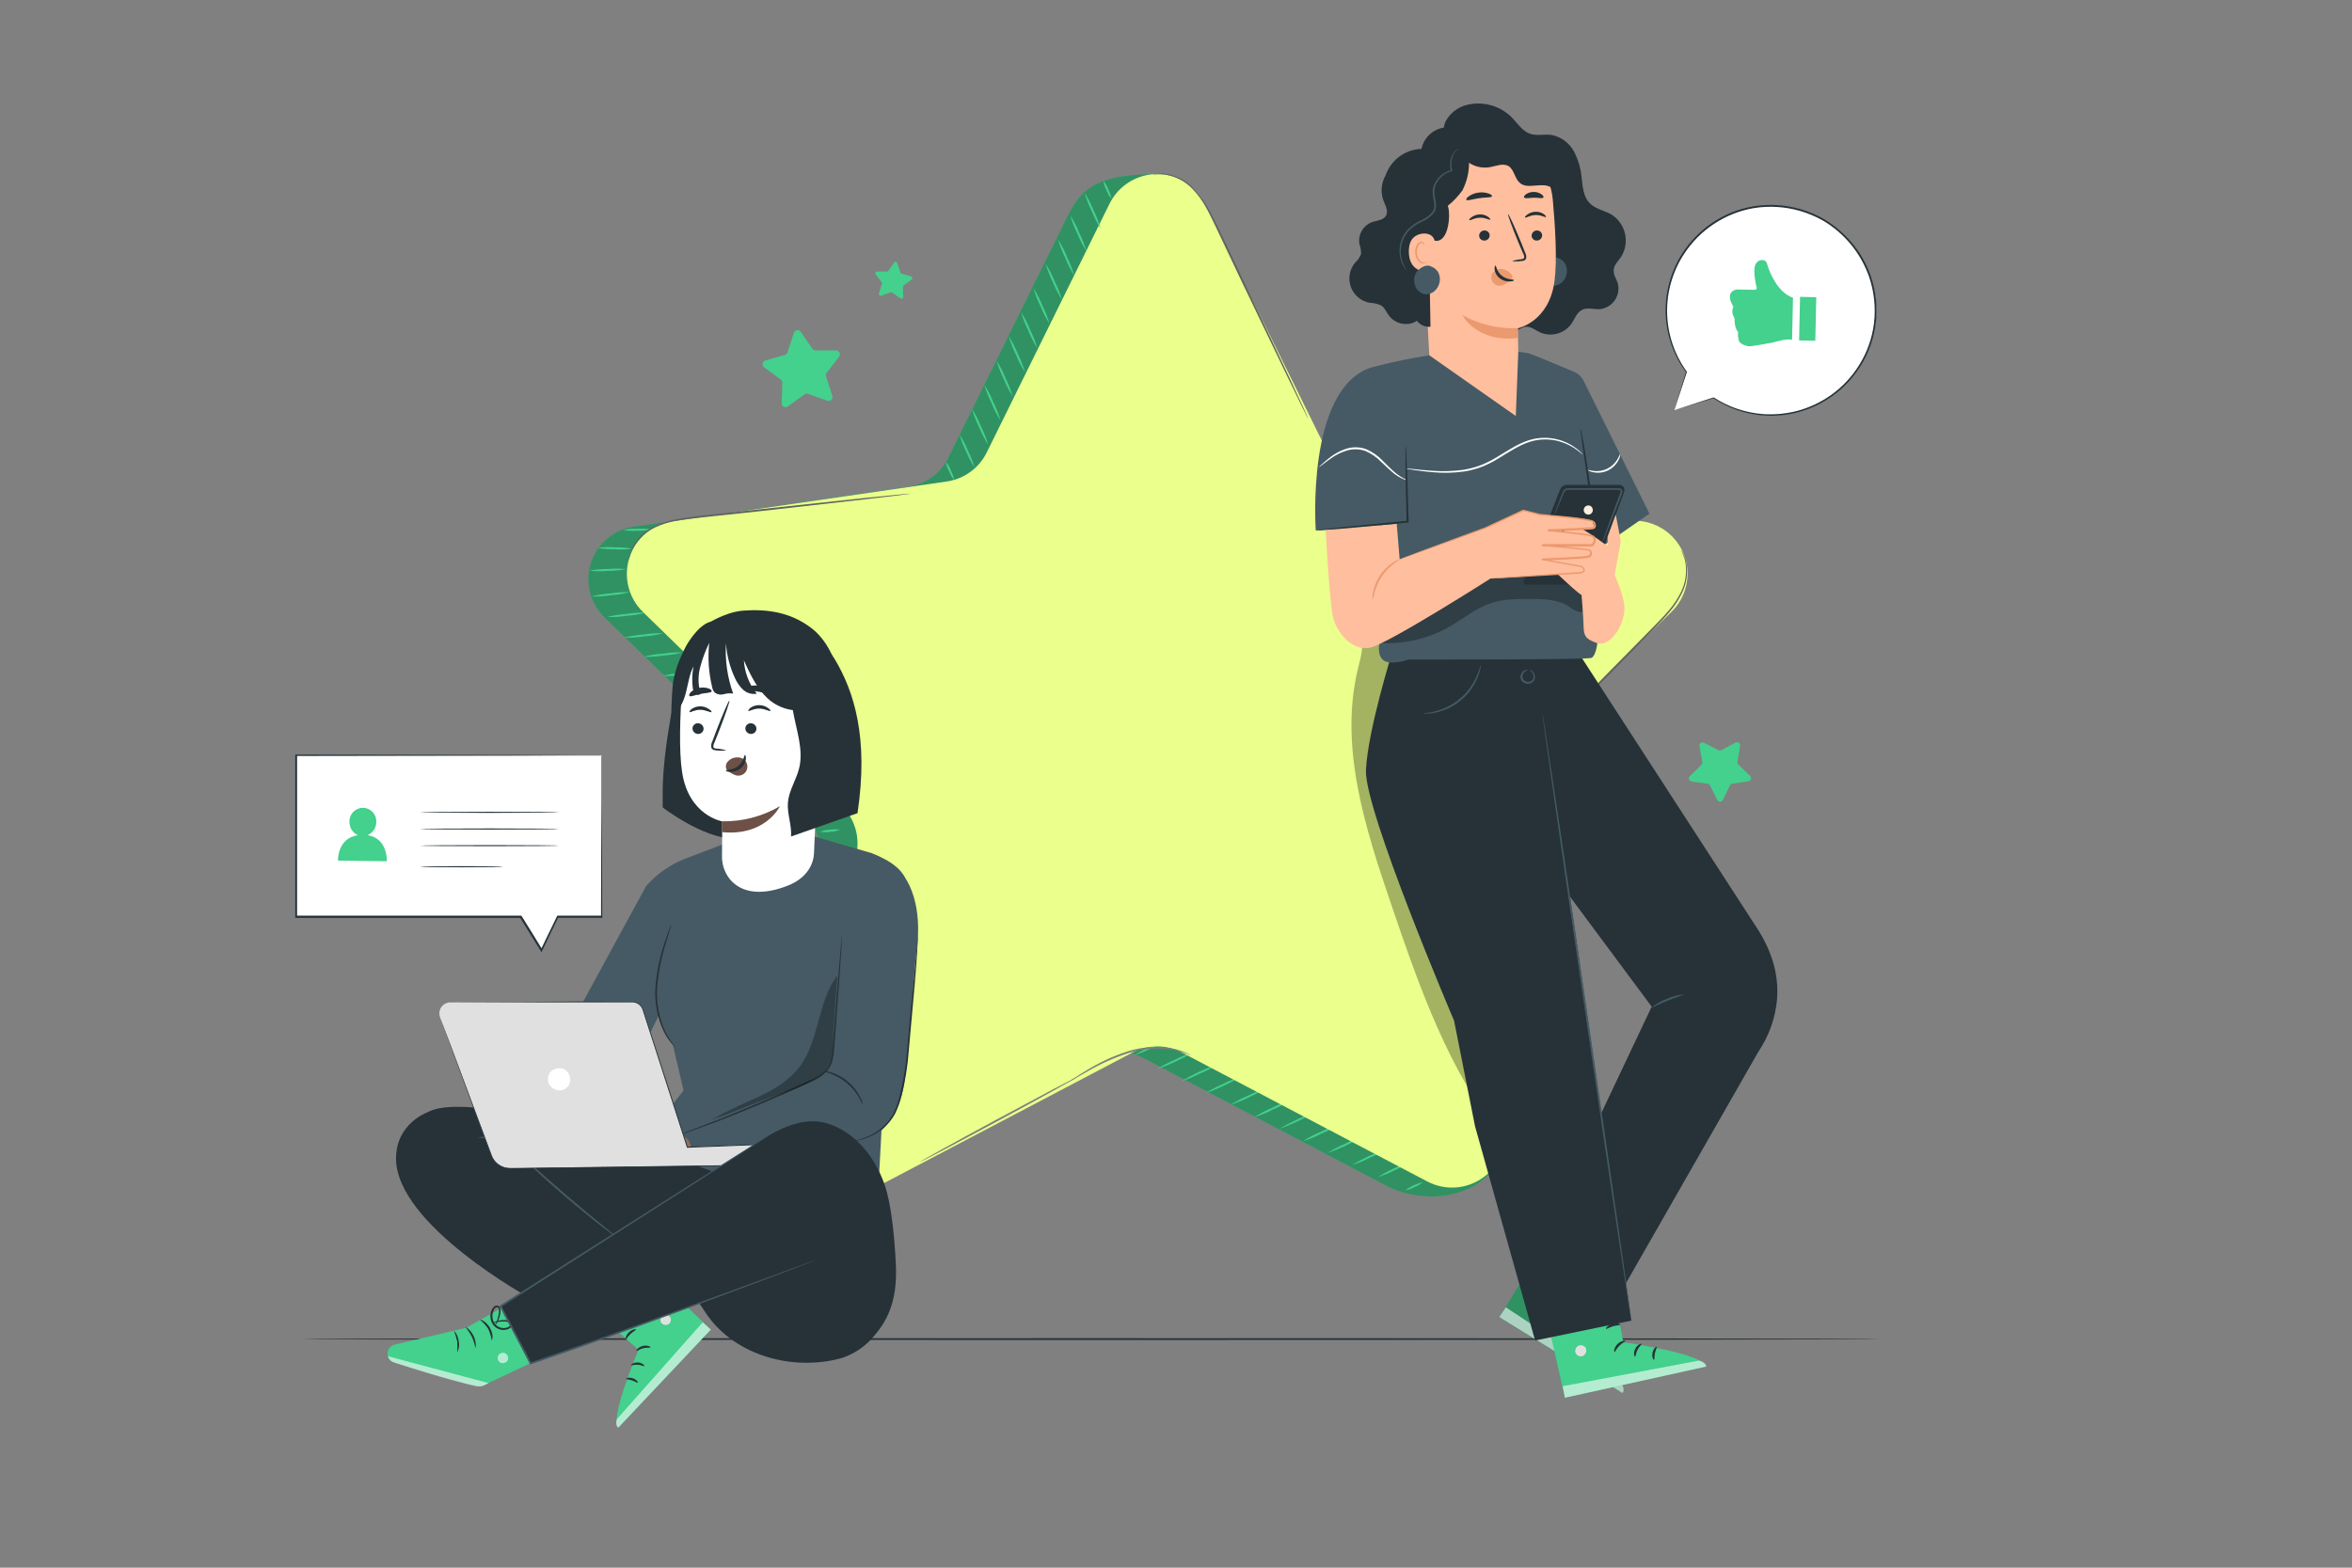 <svg width="1200" height="800" viewBox="0 0 1200 800" fill="none" xmlns="http://www.w3.org/2000/svg">
<rect x="0" y="0" width="1200" height="800" fill="#808080" stroke="none"/>
<g clip-path="url(#clip0_27603_7805)">
<path d="M959.19 683.335C959.19 683.591 778.798 683.811 556.352 683.811C333.906 683.811 153.478 683.628 153.478 683.335C153.478 683.041 333.815 682.858 556.352 682.858C778.89 682.858 959.19 683.078 959.19 683.335Z" fill="#263238"/>
<path d="M408.587 169.356L414.493 177.958C414.674 178.223 414.918 178.44 415.202 178.59C415.486 178.741 415.803 178.819 416.125 178.82H426.542C426.913 178.822 427.276 178.928 427.591 179.125C427.905 179.323 428.159 179.604 428.322 179.937C428.486 180.27 428.554 180.642 428.518 181.012C428.482 181.381 428.344 181.734 428.119 182.029L421.774 190.282C421.572 190.537 421.438 190.839 421.384 191.159C421.33 191.48 421.356 191.809 421.462 192.116L424.653 202.02C424.766 202.374 424.778 202.753 424.688 203.114C424.598 203.475 424.408 203.803 424.142 204.062C423.875 204.321 423.541 204.501 423.178 204.581C422.814 204.661 422.436 204.637 422.085 204.514L412.273 201.029C411.97 200.92 411.644 200.886 411.325 200.93C411.005 200.975 410.701 201.097 410.439 201.286L402.003 207.393C401.701 207.613 401.344 207.743 400.972 207.77C400.6 207.796 400.228 207.719 399.898 207.545C399.568 207.371 399.293 207.109 399.104 206.787C398.916 206.465 398.821 206.097 398.83 205.724L399.124 195.326C399.132 195.001 399.061 194.68 398.917 194.389C398.773 194.098 398.561 193.847 398.298 193.657L389.88 187.513C389.582 187.291 389.352 186.991 389.215 186.646C389.077 186.301 389.039 185.925 389.104 185.559C389.169 185.194 389.334 184.854 389.581 184.577C389.828 184.3 390.148 184.097 390.504 183.992L400.444 181.112C400.756 181.025 401.041 180.862 401.275 180.638C401.508 180.414 401.683 180.136 401.783 179.828L405.011 169.925C405.116 169.56 405.323 169.232 405.607 168.98C405.892 168.728 406.243 168.563 406.618 168.503C406.993 168.443 407.378 168.492 407.727 168.643C408.075 168.794 408.374 169.042 408.587 169.356Z" fill="#44D08D"/>
<path d="M869.379 379.019L876.715 382.834C876.942 382.951 877.193 383.012 877.449 383.012C877.704 383.012 877.956 382.951 878.182 382.834L885.518 378.927C885.781 378.791 886.076 378.73 886.371 378.752C886.665 378.774 886.948 378.877 887.188 379.05C887.428 379.223 887.615 379.459 887.728 379.732C887.841 380.005 887.876 380.304 887.829 380.596L886.472 388.776C886.432 389.032 886.455 389.295 886.538 389.54C886.621 389.786 886.762 390.008 886.949 390.188L892.928 395.947C893.144 396.153 893.298 396.415 893.372 396.704C893.447 396.993 893.438 397.297 893.349 397.582C893.259 397.867 893.091 398.12 892.864 398.314C892.638 398.508 892.361 398.635 892.066 398.68L883.849 399.908C883.594 399.946 883.351 400.046 883.144 400.2C882.936 400.353 882.769 400.556 882.657 400.789L878.989 408.253C878.861 408.521 878.659 408.747 878.407 408.905C878.156 409.063 877.865 409.147 877.568 409.147C877.271 409.147 876.98 409.063 876.729 408.905C876.477 408.747 876.275 408.521 876.147 408.253L872.479 400.825C872.361 400.595 872.189 400.397 871.979 400.247C871.768 400.097 871.524 400 871.268 399.963L863.052 398.808C862.757 398.77 862.48 398.65 862.25 398.462C862.021 398.273 861.85 398.024 861.756 397.742C861.662 397.461 861.649 397.158 861.72 396.87C861.79 396.581 861.94 396.319 862.153 396.112L868.077 390.28C868.258 390.097 868.392 389.873 868.468 389.627C868.545 389.382 868.562 389.121 868.517 388.868L867.068 380.688C867.014 380.394 867.044 380.091 867.155 379.814C867.266 379.537 867.454 379.297 867.696 379.123C867.938 378.948 868.225 378.845 868.523 378.827C868.821 378.809 869.118 378.875 869.379 379.019Z" fill="#44D08D"/>
<path d="M457.793 134.253L459.352 139.003C459.406 139.146 459.492 139.275 459.603 139.38C459.714 139.485 459.848 139.563 459.993 139.609L464.78 141.021C464.951 141.071 465.105 141.168 465.224 141.301C465.343 141.434 465.422 141.597 465.453 141.773C465.483 141.949 465.464 142.13 465.397 142.295C465.33 142.46 465.218 142.603 465.074 142.708L461.057 145.643C460.931 145.735 460.828 145.857 460.758 145.997C460.688 146.138 460.652 146.293 460.654 146.449L460.8 151.438C460.809 151.616 460.767 151.794 460.678 151.949C460.59 152.104 460.459 152.23 460.301 152.313C460.142 152.396 459.964 152.432 459.786 152.417C459.608 152.401 459.438 152.335 459.297 152.227L455.243 149.311C455.116 149.223 454.971 149.166 454.818 149.144C454.666 149.122 454.51 149.135 454.363 149.182L449.668 150.869C449.5 150.93 449.319 150.941 449.145 150.904C448.97 150.866 448.81 150.78 448.682 150.656C448.554 150.532 448.464 150.374 448.421 150.201C448.378 150.028 448.384 149.847 448.439 149.677L449.961 144.927C450.006 144.779 450.016 144.623 449.991 144.47C449.965 144.317 449.905 144.173 449.815 144.047L446.77 140.104C446.66 139.963 446.592 139.794 446.574 139.616C446.555 139.439 446.587 139.259 446.665 139.099C446.743 138.938 446.865 138.803 447.017 138.708C447.168 138.613 447.344 138.563 447.522 138.563H452.511C452.662 138.565 452.812 138.529 452.947 138.459C453.081 138.388 453.196 138.286 453.281 138.16L456.105 134.033C456.205 133.888 456.342 133.772 456.503 133.7C456.664 133.628 456.842 133.602 457.017 133.625C457.191 133.648 457.356 133.719 457.493 133.829C457.63 133.94 457.734 134.087 457.793 134.253Z" fill="#44D08D"/>
<path d="M594.995 106.707L657.607 233.583C659.556 237.52 662.432 240.926 665.988 243.507C669.543 246.088 673.672 247.768 678.02 248.401L818.027 268.741C823.036 269.466 827.742 271.579 831.612 274.84C835.482 278.102 838.362 282.382 839.925 287.195C841.488 292.009 841.672 297.164 840.457 302.077C839.241 306.99 836.675 311.464 833.048 314.994L731.738 413.737C728.594 416.806 726.242 420.592 724.885 424.771C723.527 428.949 723.204 433.395 723.943 437.725L764.401 585.802C765.465 605.023 735.296 618.099 708.537 605.738L583.312 539.916C579.426 537.865 575.098 536.793 570.703 536.793C566.309 536.793 561.981 537.865 558.094 539.916L432.869 605.738C428.392 608.089 423.348 609.141 418.304 608.775C413.261 608.409 408.421 606.64 404.331 603.668C400.24 600.696 397.063 596.638 395.157 591.955C393.252 587.271 392.695 582.148 393.548 577.164L417.39 437.78C418.144 433.44 417.83 428.981 416.475 424.788C415.12 420.596 412.765 416.797 409.614 413.718L308.359 314.994C304.731 311.462 302.165 306.984 300.951 302.069C299.738 297.153 299.925 291.996 301.492 287.181C303.06 282.367 305.944 278.087 309.819 274.828C313.694 271.569 318.404 269.46 323.416 268.741L463.423 248.401C467.769 247.77 471.897 246.091 475.449 243.509C479.002 240.928 481.874 237.521 483.817 233.583L544.688 110.265C552.262 94.914 561.469 88.862 590.538 88.862C600.093 88.862 590.024 96.638 594.995 106.707Z" fill="#44D08D"/>
<path opacity="0.3" d="M594.995 106.707L657.607 233.583C659.556 237.52 662.432 240.926 665.988 243.507C669.543 246.088 673.672 247.768 678.02 248.401L818.027 268.741C823.036 269.466 827.742 271.579 831.612 274.84C835.482 278.102 838.362 282.382 839.925 287.195C841.488 292.009 841.672 297.164 840.457 302.077C839.241 306.99 836.675 311.464 833.048 314.994L731.738 413.737C728.594 416.806 726.242 420.592 724.885 424.771C723.527 428.949 723.204 433.395 723.943 437.725L764.401 585.802C765.465 605.023 735.296 618.099 708.537 605.738L583.312 539.916C579.426 537.865 575.098 536.793 570.703 536.793C566.309 536.793 561.981 537.865 558.094 539.916L432.869 605.738C428.392 608.089 423.348 609.141 418.304 608.775C413.261 608.409 408.421 606.64 404.331 603.668C400.24 600.696 397.063 596.638 395.157 591.955C393.252 587.271 392.695 582.148 393.548 577.164L417.39 437.78C418.144 433.44 417.83 428.981 416.475 424.788C415.12 420.596 412.765 416.797 409.614 413.718L308.359 314.994C304.731 311.462 302.165 306.984 300.951 302.069C299.738 297.153 299.925 291.996 301.492 287.181C303.06 282.367 305.944 278.087 309.819 274.828C313.694 271.569 318.404 269.46 323.416 268.741L463.423 248.401C467.769 247.77 471.897 246.091 475.449 243.509C479.002 240.928 481.874 237.521 483.817 233.583L544.688 110.265C552.262 94.914 561.469 88.862 590.538 88.862C600.093 88.862 590.024 96.638 594.995 106.707Z" fill="black"/>
<path d="M425.698 411.554C422.735 412.35 419.7 412.847 416.638 413.04C413.608 413.539 410.535 413.723 407.468 413.59C410.429 412.783 413.465 412.279 416.528 412.086C419.557 411.587 422.631 411.409 425.698 411.554Z" fill="#44D08D"/>
<path d="M428.541 423.402C426.978 424.061 425.303 424.416 423.607 424.447C421.948 424.773 420.241 424.773 418.582 424.447C420.151 423.809 421.822 423.461 423.515 423.42C425.175 423.104 426.879 423.098 428.541 423.402Z" fill="#44D08D"/>
<path d="M416.95 401.339C413.693 402.178 410.365 402.712 407.009 402.934C403.687 403.465 400.322 403.686 396.959 403.595C400.211 402.734 403.541 402.2 406.899 401.999C410.222 401.468 413.586 401.247 416.95 401.339Z" fill="#44D08D"/>
<path d="M407.119 391.564C403.867 392.424 400.537 392.959 397.179 393.159C393.857 393.69 390.492 393.911 387.129 393.819C390.381 392.959 393.711 392.424 397.069 392.224C400.392 391.693 403.756 391.472 407.119 391.564Z" fill="#44D08D"/>
<path d="M397.308 381.789C394.056 382.649 390.726 383.183 387.368 383.384C384.045 383.915 380.681 384.136 377.317 384.044C380.574 383.205 383.902 382.671 387.258 382.449C390.58 381.918 393.945 381.697 397.308 381.789Z" fill="#44D08D"/>
<path d="M387.495 372.013C384.243 372.875 380.913 373.415 377.555 373.627C374.232 374.147 370.868 374.362 367.505 374.269C370.762 373.43 374.089 372.896 377.445 372.673C380.768 372.142 384.132 371.921 387.495 372.013Z" fill="#44D08D"/>
<path d="M377.684 362.238C374.431 363.1 371.102 363.64 367.744 363.852C364.42 364.372 361.056 364.587 357.693 364.494C360.95 363.655 364.278 363.12 367.634 362.898C370.956 362.367 374.321 362.146 377.684 362.238Z" fill="#44D08D"/>
<path d="M367.872 352.481C364.616 353.32 361.288 353.854 357.932 354.077C354.61 354.608 351.245 354.823 347.882 354.718C351.139 353.879 354.466 353.345 357.822 353.123C361.143 352.581 364.509 352.366 367.872 352.481Z" fill="#44D08D"/>
<path d="M358.06 342.706C354.803 343.545 351.475 344.079 348.12 344.301C344.797 344.833 341.432 345.048 338.069 344.943C341.326 344.104 344.654 343.57 348.01 343.348C351.331 342.806 354.697 342.591 358.06 342.706Z" fill="#44D08D"/>
<path d="M348.248 332.931C344.992 333.77 341.664 334.304 338.308 334.526C334.987 335.068 331.621 335.283 328.258 335.168C331.515 334.329 334.842 333.795 338.198 333.573C341.519 333.031 344.885 332.816 348.248 332.931Z" fill="#44D08D"/>
<path d="M319.418 290.437C316.357 291.053 313.241 291.348 310.119 291.317C307.013 291.615 303.884 291.584 300.784 291.225C303.848 290.632 306.962 290.343 310.083 290.363C313.189 290.077 316.316 290.102 319.418 290.437Z" fill="#44D08D"/>
<path d="M322.444 280.02C319.54 280.433 316.6 280.519 313.677 280.276C310.751 280.353 307.824 280.119 304.947 279.58C307.851 279.166 310.791 279.08 313.714 279.323C316.64 279.246 319.566 279.48 322.444 280.02Z" fill="#44D08D"/>
<path d="M331.981 270.189C329.705 270.722 327.365 270.932 325.03 270.813C322.708 271.023 320.368 270.905 318.079 270.465C320.352 269.953 322.684 269.75 325.012 269.859C327.339 269.661 329.683 269.772 331.981 270.189Z" fill="#44D08D"/>
<path d="M338.436 323.155C335.179 323.995 331.851 324.529 328.496 324.751C325.175 325.293 321.808 325.508 318.445 325.393C321.702 324.554 325.03 324.019 328.386 323.797C331.707 323.255 335.073 323.04 338.436 323.155Z" fill="#44D08D"/>
<path d="M329.725 312.628C326.465 313.487 323.13 314.027 319.766 314.242C316.443 314.762 313.078 314.977 309.716 314.884C312.973 314.045 316.3 313.511 319.656 313.288C322.985 312.757 326.355 312.536 329.725 312.628Z" fill="#44D08D"/>
<path d="M321.582 302.156C318.337 302.996 315.022 303.53 311.678 303.752C308.374 304.283 305.027 304.498 301.683 304.394C304.921 303.555 308.23 303.021 311.568 302.798C314.879 302.278 318.231 302.063 321.582 302.156Z" fill="#44D08D"/>
<path d="M719.56 592.863C717.017 594.57 714.307 596.014 711.472 597.173C708.768 598.613 705.922 599.768 702.98 600.621C708.2 597.472 713.731 594.872 719.486 592.863H719.56Z" fill="#44D08D"/>
<path d="M726.015 603.189C724.741 604.297 723.274 605.161 721.687 605.738C720.229 606.591 718.624 607.163 716.955 607.426C719.679 605.451 722.754 604.014 726.015 603.189Z" fill="#44D08D"/>
<path d="M707.951 586.004C705.132 587.843 702.148 589.415 699.037 590.699C696.062 592.274 692.942 593.558 689.721 594.533C695.515 591.122 701.619 588.266 707.951 586.004Z" fill="#44D08D"/>
<path d="M695.535 579.879C689.746 583.305 683.641 586.167 677.305 588.425C680.12 586.576 683.105 584.998 686.218 583.712C689.197 582.147 692.316 580.863 695.535 579.879Z" fill="#44D08D"/>
<path d="M683.1 573.771C680.286 575.618 677.301 577.191 674.187 578.467C671.21 580.042 668.09 581.331 664.87 582.318C667.684 580.465 670.668 578.887 673.783 577.605C676.764 576.043 679.883 574.76 683.1 573.771Z" fill="#44D08D"/>
<path d="M670.684 567.646C664.895 571.073 658.791 573.935 652.454 576.192C658.253 572.785 664.356 569.924 670.684 567.646Z" fill="#44D08D"/>
<path d="M658.249 561.539C655.434 563.388 652.449 564.966 649.336 566.252C646.357 567.817 643.238 569.1 640.02 570.085C642.835 568.236 645.819 566.658 648.933 565.372C651.912 563.807 655.031 562.523 658.249 561.539Z" fill="#44D08D"/>
<path d="M645.815 555.432C640.026 558.852 633.921 561.708 627.585 563.96C630.406 562.125 633.39 560.554 636.498 559.265C639.475 557.694 642.595 556.41 645.815 555.432Z" fill="#44D08D"/>
<path d="M633.362 549.306C627.573 552.733 621.468 555.595 615.132 557.852C617.946 556.005 620.931 554.433 624.045 553.157C627.022 551.582 630.142 550.293 633.362 549.306Z" fill="#44D08D"/>
<path d="M620.964 543.199C618.15 545.046 615.166 546.618 612.051 547.894C609.074 549.469 605.955 550.759 602.734 551.745C608.523 548.318 614.628 545.456 620.964 543.199Z" fill="#44D08D"/>
<path d="M608.548 537.092C602.754 540.503 596.65 543.358 590.318 545.62C593.137 543.781 596.121 542.209 599.232 540.925C602.207 539.35 605.327 538.066 608.548 537.092Z" fill="#44D08D"/>
<path d="M596.902 529.921C594.086 531.77 591.102 533.348 587.989 534.634C585.009 536.199 581.89 537.482 578.672 538.467C584.46 535.04 590.565 532.178 596.902 529.921Z" fill="#44D08D"/>
<path d="M581.643 524.62C580.368 525.741 578.894 526.612 577.297 527.188C575.825 528.044 574.209 528.623 572.528 528.894C573.809 527.77 575.29 526.899 576.893 526.326C578.359 525.471 579.969 524.893 581.643 524.62Z" fill="#44D08D"/>
<path d="M614.729 103.974L677.378 230.832C679.318 234.773 682.189 238.182 685.742 240.764C689.296 243.346 693.425 245.023 697.772 245.65L837.78 266.008C842.785 266.732 847.488 268.842 851.356 272.101C855.223 275.359 858.102 279.635 859.665 284.445C861.228 289.254 861.413 294.405 860.2 299.315C858.987 304.225 856.424 308.697 852.8 312.225L751.49 410.986C748.344 414.053 745.991 417.839 744.633 422.018C743.275 426.197 742.953 430.643 743.696 434.974L767.538 574.358C768.394 579.339 767.839 584.459 765.937 589.141C764.035 593.823 760.861 597.88 756.775 600.852C752.688 603.825 747.851 605.595 742.811 605.963C737.771 606.33 732.728 605.28 728.254 602.932L603.028 537.11C599.142 535.059 594.814 533.987 590.419 533.987C586.025 533.987 581.697 535.059 577.81 537.11L452.585 602.932C448.114 605.281 443.076 606.333 438.039 605.969C433.002 605.606 428.166 603.842 424.079 600.876C419.992 597.91 416.815 593.86 414.907 589.184C412.999 584.508 412.436 579.392 413.282 574.413L437.124 435.029C437.867 430.698 437.545 426.252 436.187 422.073C434.83 417.894 432.476 414.108 429.33 411.041L328.02 312.28C324.396 308.752 321.833 304.28 320.62 299.37C319.407 294.46 319.592 289.309 321.156 284.5C322.719 279.69 325.597 275.414 329.465 272.156C333.332 268.897 338.035 266.787 343.04 266.063L483.048 245.705C487.395 245.078 491.524 243.401 495.078 240.819C498.631 238.237 501.502 234.828 503.442 230.887L566.055 104.029C568.282 99.475 571.741 95.637 576.04 92.95C580.339 90.264 585.305 88.837 590.375 88.831C595.444 88.825 600.413 90.241 604.718 92.918C609.023 95.595 612.492 99.425 614.729 103.974Z" fill="#EAFF8C"/>
<path d="M497.151 238.498C495.469 235.936 494.055 233.207 492.933 230.355C491.523 227.631 490.405 224.767 489.595 221.809C491.277 224.371 492.69 227.1 493.813 229.952C495.222 232.675 496.341 235.54 497.151 238.498Z" fill="#44D08D"/>
<path d="M486.752 244.862C485.658 243.574 484.812 242.094 484.258 240.497C483.414 239.032 482.854 237.42 482.607 235.747C483.725 237.022 484.579 238.505 485.12 240.112C485.953 241.581 486.507 243.191 486.752 244.862Z" fill="#44D08D"/>
<path d="M504.156 226.962C502.35 224.123 500.815 221.121 499.571 217.994C498.04 215 496.811 211.86 495.903 208.622C497.71 211.461 499.245 214.464 500.488 217.59C502.001 220.593 503.229 223.731 504.156 226.962Z" fill="#44D08D"/>
<path d="M510.484 214.656C508.667 211.82 507.126 208.817 505.881 205.688C504.37 202.691 503.142 199.559 502.213 196.334C504.022 199.175 505.563 202.177 506.816 205.302C508.327 208.3 509.555 211.431 510.484 214.656Z" fill="#44D08D"/>
<path d="M516.683 202.313C514.876 199.474 513.341 196.472 512.098 193.345C510.585 190.342 509.357 187.205 508.43 183.973C510.236 186.812 511.772 189.815 513.015 192.941C514.527 195.944 515.755 199.082 516.683 202.313Z" fill="#44D08D"/>
<path d="M522.955 189.97C521.151 187.127 519.61 184.125 518.352 181.002C516.843 177.998 515.615 174.861 514.684 171.63C516.501 174.466 518.042 177.469 519.287 180.599C520.799 183.601 522.027 186.739 522.955 189.97Z" fill="#44D08D"/>
<path d="M529.227 177.609C527.402 174.778 525.86 171.774 524.624 168.641C523.117 165.642 521.889 162.511 520.956 159.288C522.767 162.124 524.303 165.127 525.541 168.256C527.062 171.251 528.296 174.382 529.227 177.609Z" fill="#44D08D"/>
<path d="M535.482 165.266C533.675 162.428 532.14 159.425 530.897 156.298C529.375 153.3 528.146 150.161 527.229 146.926C529.035 149.765 530.57 152.768 531.814 155.895C533.326 158.897 534.554 162.035 535.482 165.266Z" fill="#44D08D"/>
<path d="M541.754 152.905C539.945 150.065 538.404 147.062 537.15 143.937C535.64 140.94 534.412 137.808 533.482 134.583C535.291 137.424 536.832 140.426 538.086 143.552C539.596 146.549 540.824 149.68 541.754 152.905Z" fill="#44D08D"/>
<path d="M548.008 140.562C546.226 137.721 544.716 134.718 543.496 131.594C541.984 128.592 540.756 125.454 539.828 122.222C541.635 125.061 543.17 128.064 544.413 131.191C545.91 134.192 547.114 137.33 548.008 140.562Z" fill="#44D08D"/>
<path d="M554.279 128.201C552.473 125.363 550.938 122.36 549.694 119.233C548.18 116.238 546.952 113.106 546.026 109.88C547.852 112.71 549.394 115.714 550.63 118.848C552.134 121.846 553.356 124.977 554.279 128.201Z" fill="#44D08D"/>
<path d="M561.579 116.665C559.772 113.827 558.237 110.824 556.994 107.697C555.482 104.695 554.254 101.557 553.326 98.325C555.133 101.164 556.668 104.167 557.911 107.294C559.433 110.292 560.661 113.431 561.579 116.665Z" fill="#44D08D"/>
<path d="M567.081 101.462C565.965 100.176 565.105 98.688 564.55 97.078C563.716 95.597 563.163 93.974 562.918 92.291C564.042 93.609 564.918 95.119 565.504 96.748C566.305 98.213 566.839 99.809 567.081 101.462Z" fill="#44D08D"/>
<path d="M464.544 251.914C464.544 251.914 464.012 252.024 463.004 252.171L458.529 252.758L442.114 254.702L387.956 260.846L358.172 264.037C353.587 264.532 349.222 264.972 345.206 265.724C341.484 266.364 337.859 267.479 334.422 269.044C329.4 271.314 325.273 275.183 322.684 280.048C321.826 281.867 321.21 283.791 320.85 285.77C320.827 285.637 320.827 285.5 320.85 285.367C320.85 285.091 320.85 284.706 320.979 284.193C321.246 282.704 321.702 281.256 322.336 279.883C324.85 274.849 329.002 270.819 334.11 268.457C337.608 266.814 341.308 265.642 345.114 264.972C349.167 264.166 353.55 263.689 358.135 263.138L387.975 259.837L442.224 254.024L458.73 252.373L463.205 251.969C463.649 251.913 464.097 251.895 464.544 251.914Z" fill="#626262"/>
<path d="M667.477 213.715C667.477 213.715 667.198 213.249 666.728 212.345L664.701 208.313L657.462 193.453L633.835 144.335L621.018 117.26C619.041 113.094 617.189 109.117 615.157 105.572C613.328 102.268 611.082 99.212 608.473 96.482C604.677 92.487 599.664 89.863 594.219 89.02C592.218 88.809 590.199 88.86 588.212 89.171C588.33 89.106 588.459 89.061 588.593 89.039C588.853 88.948 589.216 88.821 589.743 88.774C591.237 88.536 592.755 88.49 594.26 88.637C599.841 89.354 605.013 91.948 608.925 95.994C611.627 98.756 613.952 101.864 615.837 105.238C617.933 108.8 619.826 112.782 621.855 116.93L634.793 144.02L658.139 193.333L665.131 208.376L666.985 212.469C667.184 212.87 667.349 213.287 667.477 213.715Z" fill="#626262"/>
<path d="M767.764 397.819C767.764 397.819 768.106 397.398 768.794 396.645L771.886 393.358L783.36 381.46L821.388 342.413L842.421 321.084C845.656 317.797 848.756 314.693 851.388 311.568C853.864 308.716 855.963 305.558 857.633 302.17C860.083 297.234 860.827 291.626 859.751 286.221C859.263 284.27 858.522 282.391 857.547 280.631C857.649 280.72 857.736 280.826 857.803 280.943C857.977 281.156 858.221 281.454 858.446 281.933C859.182 283.254 859.746 284.664 860.125 286.128C861.366 291.617 860.704 297.365 858.246 302.427C856.579 305.914 854.457 309.164 851.935 312.092C849.309 315.283 846.218 318.427 843.018 321.756L822.013 343.205L783.704 382.055L771.973 393.783L768.765 396.929C768.457 397.254 768.122 397.552 767.764 397.819Z" fill="#626262"/>
<path d="M469.255 593.017C469.137 592.791 486.968 582.902 509.13 570.95C531.292 558.997 549.301 549.481 549.435 549.716C549.568 549.952 531.721 559.83 509.559 571.783C487.397 583.736 469.326 593.213 469.255 593.017Z" fill="#7D7D7D"/>
<path d="M608.15 538.807C605.191 537.542 602.121 536.553 598.98 535.854C591.288 534.501 583.384 535.004 575.926 537.321C568.449 539.728 561.259 542.95 554.487 546.931L548.27 550.453C547.534 550.925 546.754 551.325 545.94 551.645C546.609 551.074 547.327 550.565 548.086 550.123C549.498 549.206 551.552 547.903 554.138 546.363C560.842 542.19 568.038 538.863 575.56 536.459C583.151 534.084 591.219 533.661 599.016 535.23C601.357 535.755 603.633 536.537 605.802 537.56C606.398 537.823 606.975 538.13 607.526 538.477C607.966 538.697 608.168 538.807 608.15 538.807Z" fill="#7D7D7D"/>
<path d="M854.248 209.319L874.276 203.12C885.429 210.476 898.93 213.395 912.126 211.302C925.322 209.208 937.258 202.255 945.587 191.808C953.916 181.361 958.036 168.176 957.137 154.846C956.238 141.515 950.385 129.003 940.729 119.769C931.073 110.535 918.312 105.247 904.954 104.944C891.597 104.641 878.609 109.346 868.545 118.133C858.48 126.921 852.067 139.155 850.565 152.431C849.063 165.707 852.582 179.065 860.429 189.878L854.248 209.319Z" fill="white"/>
<path d="M854.249 209.319C854.249 209.319 854.34 208.915 854.597 208.09L855.716 204.422L860.191 189.75C860.199 189.722 860.213 189.697 860.231 189.674C860.25 189.652 860.272 189.633 860.298 189.62C860.323 189.606 860.351 189.597 860.38 189.595C860.409 189.592 860.438 189.595 860.466 189.603L860.154 189.897C854.711 182.505 851.274 173.83 850.177 164.716C848.714 152.325 851.591 139.809 858.32 129.301C862.229 123.251 867.296 118.034 873.231 113.951C879.625 109.559 886.896 106.606 894.542 105.294C902.658 103.968 910.969 104.482 918.86 106.798C922.929 108.012 926.847 109.679 930.543 111.768C937.99 116.199 944.316 122.287 949.03 129.558C951.286 133.149 953.132 136.981 954.532 140.984C957.16 148.735 958.006 156.978 957.008 165.101C956.066 172.771 953.448 180.141 949.342 186.687C942.045 198.449 930.509 206.958 917.118 210.456C911.474 211.899 905.636 212.432 899.824 212.033C890.649 211.374 881.803 208.348 874.148 203.248H874.331L859.292 207.815L855.477 208.952L854.23 209.319L874.203 202.826C874.23 202.808 874.262 202.799 874.294 202.799C874.327 202.799 874.359 202.808 874.386 202.826C882.015 207.785 890.783 210.714 899.86 211.336C905.596 211.678 911.35 211.127 916.916 209.704C923.139 208.038 929.015 205.274 934.266 201.543C940.006 197.435 944.874 192.23 948.59 186.229C952.618 179.784 955.185 172.535 956.109 164.991C957.071 157.007 956.225 148.908 953.633 141.296C949.434 129.256 941.112 119.089 930.14 112.594C926.507 110.542 922.656 108.906 918.659 107.715C910.924 105.438 902.778 104.917 894.817 106.193C887.56 107.443 880.641 110.183 874.496 114.239C868.35 118.295 863.111 123.579 859.109 129.76C853.285 138.729 850.312 149.251 850.581 159.942C850.849 170.633 854.346 180.992 860.613 189.658C860.634 189.704 860.641 189.755 860.632 189.805C860.623 189.855 860.598 189.9 860.561 189.935C860.525 189.969 860.478 189.991 860.428 189.998C860.378 190.004 860.327 189.994 860.283 189.97L860.631 189.878C856.596 202.111 854.707 207.888 854.249 209.319Z" fill="#263238"/>
<path d="M914.312 173.519L914.789 151.878C914.789 151.878 910.039 150.832 905.93 144.267C903.988 141.257 902.504 137.975 901.529 134.528C901.387 133.968 901.052 133.476 900.582 133.14C900.111 132.804 899.537 132.646 898.961 132.694C898.248 132.724 897.557 132.955 896.97 133.36C896.382 133.766 895.922 134.33 895.642 134.987C894.12 138.251 896.155 146.321 896.155 146.321C896.155 146.321 896.999 147.953 894.743 147.898L886.71 147.715C885.666 147.688 884.645 148.033 883.831 148.687C883.405 149.013 883.068 149.441 882.85 149.931C882.632 150.421 882.54 150.958 882.584 151.493C882.767 154.555 884.418 155.968 884.326 156.61C883.82 157.764 883.704 159.052 883.996 160.278C884.601 162.112 885.005 162.002 884.986 162.882C884.956 164.415 885.166 165.944 885.61 167.412C885.873 168.157 886.271 168.847 886.783 169.448C886.611 170.997 886.767 172.566 887.242 174.051C888.012 175.757 891.369 176.71 892.487 176.729C893.606 176.747 901.657 175.335 903.968 174.895C906.279 174.454 912.129 172.437 914.312 173.519Z" fill="#44D08D"/>
<path d="M918.402 151.478L917.905 173.719L926.175 173.903L926.671 151.662L918.402 151.478Z" fill="#44D08D"/>
<path d="M307.093 385.603H151.203V468.041H265.828C269.221 473.25 276.392 485.116 276.392 485.116L284.645 468.041H307.093V385.603Z" fill="white"/>
<path d="M307.093 385.603C307.093 385.603 307.093 386.08 307.093 387.033C307.093 387.987 307.093 389.436 307.093 391.27C307.093 395.048 307.093 400.568 307.093 407.666C307.093 421.971 307.203 442.604 307.277 468.041V468.39H306.928H284.48L284.829 468.17C282.243 473.525 279.473 479.302 276.594 485.244L276.264 485.923L275.879 485.281L265.315 468.243L265.663 468.426H161.125H150.635V467.95C150.635 438.844 150.635 411.096 150.635 385.511V385.071H151.075L263.444 385.254L295.631 385.401H304.159H306.341H304.104H295.521L263.371 385.548L151.13 385.731L151.57 385.291C151.57 410.82 151.57 438.624 151.57 467.729L151.093 467.253H161.217H265.755H265.993L266.122 467.454C269.79 473.397 273.458 479.174 276.667 484.547H275.952C278.831 478.605 281.619 472.828 284.223 467.473L284.333 467.253H284.572H307.02L306.653 467.619C306.653 442.274 306.8 421.769 306.855 407.446C306.855 400.33 306.855 394.791 306.855 390.94C306.855 389.106 306.855 387.639 306.855 386.648C306.855 385.658 307.093 385.603 307.093 385.603Z" fill="#263238"/>
<path d="M187.572 426.189C188.873 425.626 189.983 424.697 190.768 423.515C191.552 422.334 191.977 420.95 191.991 419.532C192.05 418.604 191.92 417.674 191.608 416.798C191.297 415.923 190.81 415.119 190.179 414.437C189.547 413.755 188.783 413.209 187.934 412.831C187.085 412.453 186.167 412.252 185.238 412.239C184.308 412.227 183.386 412.403 182.527 412.758C181.668 413.113 180.89 413.639 180.24 414.304C179.59 414.969 179.083 415.759 178.748 416.626C178.413 417.493 178.257 418.419 178.291 419.348C178.255 420.787 178.643 422.204 179.406 423.423C180.169 424.643 181.274 425.611 182.583 426.208C172.038 427.712 172.423 439.174 172.423 439.174L197.347 439.504C197.347 439.504 198.007 427.84 187.572 426.189Z" fill="#44D08D"/>
<path d="M285.342 414.543C285.342 414.69 269.441 414.819 249.835 414.819C230.23 414.819 214.329 414.69 214.329 414.543C214.329 414.397 230.23 414.25 249.835 414.25C269.441 414.25 285.342 414.378 285.342 414.543Z" fill="#263238"/>
<path d="M285.342 423.035C285.342 423.2 269.441 423.328 249.835 423.328C230.23 423.328 214.329 423.2 214.329 423.035C214.329 422.87 230.23 422.76 249.835 422.76C269.441 422.76 285.342 422.888 285.342 423.035Z" fill="#263238"/>
<path d="M285.342 431.545C285.342 431.691 269.441 431.82 249.835 431.82C230.23 431.82 214.329 431.691 214.329 431.545C214.329 431.398 230.23 431.251 249.835 431.251C269.441 431.251 285.342 431.38 285.342 431.545Z" fill="#263238"/>
<path d="M256.786 442.292C256.786 442.457 247.286 442.585 235.567 442.585C223.848 442.585 214.329 442.457 214.329 442.292C214.329 442.127 223.829 441.999 235.567 441.999C247.304 441.999 256.786 442.127 256.786 442.292Z" fill="#263238"/>
<g opacity="0.3">
<path d="M751.857 334.801C749.308 313.985 746.135 292.509 734.947 274.756C723.76 257.003 702.394 243.981 682.036 248.97C678.368 270.666 674.352 293.701 686.713 311.931C689.556 316.131 693.242 319.982 694.508 324.897C695.865 330.234 694.141 335.791 692.857 341.128C683.119 381.073 696.525 422.613 709.803 461.53C724.292 504.024 739.331 547.527 767.794 582.226C767.574 571.717 765.777 563.794 764.475 555.871C762.402 543.29 760.257 531.498 757.432 515.047C754.204 496.193 746.428 455.148 743.567 433.892C742.881 428.647 743.708 423.314 745.951 418.523C747.999 414.715 750.743 411.325 754.039 408.528L757.707 405.025C755.305 372.912 755.763 366.713 751.857 334.801Z" fill="black"/>
</g>
<path d="M827.16 640.877L806.051 672.624C806.051 672.624 831.122 704.7 827.802 710.936L764.951 672.202L795.817 621.547L827.16 640.877Z" fill="#44D08D"/>
<g opacity="0.3">
<path d="M827.16 640.877L806.051 672.624C806.051 672.624 831.122 704.7 827.802 710.936L764.951 672.202L795.817 621.547L827.16 640.877Z" fill="black"/>
</g>
<path d="M788.299 657.824C787.569 657.613 786.786 657.685 786.107 658.025C785.427 658.364 784.9 658.947 784.631 659.658C784.419 660.375 784.492 661.147 784.833 661.812C785.174 662.478 785.758 662.987 786.465 663.234C787.225 663.429 788.032 663.337 788.729 662.975C789.426 662.613 789.965 662.006 790.243 661.272C790.391 660.507 790.237 659.714 789.813 659.061C789.388 658.408 788.727 657.944 787.968 657.769" fill="#E0E0E0"/>
<g opacity="0.6">
<path d="M764.951 672.111L768.271 667.122L827.271 706.131C827.271 706.131 829.325 709.066 827.802 710.845L764.951 672.111Z" fill="white"/>
</g>
<path d="M807.262 672.825C807.06 673.137 805.428 672.33 803.319 672.385C801.21 672.44 799.651 673.229 799.394 672.936C799.137 672.642 800.733 671.102 803.301 671.102C805.868 671.102 807.592 672.624 807.262 672.825Z" fill="#263238"/>
<path d="M812.177 679.63C812.049 679.96 810.343 679.63 808.509 680.327C806.675 681.024 805.52 682.161 805.226 681.959C804.933 681.757 805.795 679.905 808.106 679.135C810.416 678.364 812.342 679.318 812.177 679.63Z" fill="#263238"/>
<path d="M811.058 689.827C810.728 689.717 811.242 687.993 813.076 686.727C814.91 685.462 816.744 685.737 816.744 686.085C816.744 686.434 815.258 686.764 813.791 687.773C812.324 688.781 811.37 689.973 811.058 689.827Z" fill="#263238"/>
<path d="M811.26 665.086C810.948 665.288 809.811 664.004 807.995 663.05C806.18 662.097 804.493 661.803 804.511 661.455C804.529 661.106 806.473 660.794 808.601 661.95C810.728 663.105 811.572 664.939 811.26 665.086Z" fill="#263238"/>
<path d="M815.405 658.63C815.405 658.759 814.011 658.19 812.269 656.668C811.262 655.765 810.369 654.742 809.609 653.624C809.152 652.963 808.741 652.27 808.381 651.551C808.154 651.137 807.987 650.692 807.885 650.231C807.82 649.886 807.871 649.53 808.03 649.218C808.189 648.906 808.448 648.656 808.766 648.507C809.059 648.38 809.379 648.325 809.698 648.348C810.017 648.37 810.327 648.469 810.6 648.635C811 648.877 811.359 649.18 811.663 649.534C812.242 650.092 812.764 650.707 813.222 651.368C813.983 652.494 814.565 653.731 814.946 655.036C815.398 656.205 815.494 657.481 815.221 658.704C815.02 658.704 814.891 657.328 814.103 655.293C813.632 654.114 813.016 652.999 812.269 651.973C811.826 651.378 811.335 650.82 810.801 650.304C810.251 649.717 809.683 649.369 809.334 649.552C808.986 649.736 809.169 649.681 809.188 649.956C809.259 650.297 809.383 650.624 809.554 650.928C809.884 651.625 810.251 652.285 810.618 652.908C811.302 653.985 812.082 654.998 812.947 655.935C814.378 657.64 815.515 658.465 815.405 658.63Z" fill="#263238"/>
<path d="M814.744 658.814C814.598 658.814 814.744 657.328 815.79 655.274C816.447 654.07 817.31 652.99 818.339 652.083C818.951 651.548 819.615 651.075 820.32 650.671C820.743 650.355 821.243 650.157 821.768 650.096C822.292 650.035 822.824 650.113 823.309 650.322C823.576 650.51 823.788 650.765 823.923 651.062C824.059 651.358 824.113 651.685 824.079 652.01C824.014 652.472 823.884 652.922 823.694 653.349C823.361 654.114 822.922 654.83 822.392 655.476C821.491 656.549 820.338 657.38 819.036 657.897C816.798 658.777 815.368 658.355 815.368 658.227C816.502 657.915 817.617 657.536 818.706 657.09C819.809 656.525 820.773 655.723 821.53 654.742C821.965 654.185 822.317 653.567 822.576 652.908C822.906 652.193 822.979 651.496 822.686 651.405C822.387 651.334 822.077 651.328 821.776 651.388C821.476 651.448 821.191 651.573 820.943 651.753C820.298 652.11 819.685 652.521 819.109 652.982C818.129 653.776 817.271 654.709 816.56 655.751C815.313 657.53 814.928 658.869 814.744 658.814Z" fill="#263238"/>
<path d="M821.347 647.553L828.206 684.967C828.206 684.967 868.554 690.469 870.498 697.346L798.422 713.265L785.327 655.403L821.347 647.553Z" fill="#44D08D"/>
<path d="M805.226 686.764C804.582 687.132 804.095 687.724 803.858 688.427C803.622 689.13 803.652 689.896 803.943 690.579C804.281 691.238 804.86 691.742 805.559 691.988C806.259 692.233 807.026 692.202 807.702 691.899C808.387 691.508 808.903 690.879 809.154 690.132C809.404 689.384 809.37 688.57 809.059 687.846C808.628 687.2 807.966 686.744 807.209 686.57C806.452 686.396 805.658 686.518 804.988 686.911" fill="#E0E0E0"/>
<g opacity="0.6">
<path d="M798.422 713.265L797.321 707.378L866.848 694.32C866.848 694.32 870.351 695.017 870.516 697.346L798.422 713.265Z" fill="white"/>
</g>
<path d="M829.288 684.343C829.288 684.692 827.638 685.242 826.152 686.764C824.667 688.286 824.08 689.955 823.731 689.9C823.383 689.845 823.438 687.681 825.272 685.866C827.106 684.05 829.307 684.013 829.288 684.343Z" fill="#263238"/>
<path d="M837.541 685.81C837.706 686.122 836.313 687.058 835.451 688.818C834.589 690.579 834.589 692.211 834.222 692.284C833.855 692.358 833.213 690.45 834.332 688.25C835.451 686.049 837.468 685.462 837.541 685.81Z" fill="#263238"/>
<path d="M843.832 693.898C843.538 694.045 842.658 692.394 843.135 690.23C843.612 688.066 845.097 686.984 845.299 687.241C845.501 687.498 844.731 688.745 844.364 690.505C843.997 692.266 844.272 693.788 843.832 693.898Z" fill="#263238"/>
<path d="M826.794 675.998C826.702 676.347 824.96 676.218 823.034 676.787C821.108 677.356 819.66 678.328 819.366 678.071C819.073 677.814 820.338 676.237 822.649 675.577C824.96 674.916 826.904 675.668 826.794 675.998Z" fill="#263238"/>
<path d="M825.253 668.461C824.128 669.061 822.858 669.335 821.585 669.249C820.238 669.309 818.888 669.198 817.569 668.919C816.778 668.761 816 668.546 815.24 668.277C814.792 668.134 814.367 667.93 813.974 667.672C813.69 667.472 813.479 667.185 813.373 666.854C813.267 666.523 813.272 666.166 813.387 665.838C813.509 665.551 813.697 665.296 813.936 665.096C814.175 664.895 814.459 664.753 814.763 664.683C815.219 664.577 815.689 664.54 816.157 664.573C816.964 664.587 817.769 664.679 818.559 664.848C819.899 665.126 821.187 665.615 822.374 666.297C824.391 667.47 825.253 668.663 825.143 668.754C825.033 668.846 823.951 667.984 821.97 667.085C820.799 666.567 819.566 666.197 818.302 665.985C817.568 665.867 816.827 665.806 816.083 665.802C815.276 665.802 814.616 665.912 814.506 666.297C814.396 666.682 814.506 666.498 814.671 666.682C814.965 666.864 815.279 667.012 815.606 667.122C816.307 667.387 817.024 667.608 817.752 667.782C818.996 668.094 820.268 668.284 821.548 668.351C822.784 668.307 824.022 668.343 825.253 668.461Z" fill="#263238"/>
<path d="M824.924 669.066C824.795 669.157 823.823 668.039 823.2 665.801C822.841 664.476 822.711 663.099 822.815 661.73C822.876 660.922 823.023 660.122 823.255 659.346C823.337 658.833 823.548 658.35 823.869 657.943C824.19 657.535 824.61 657.216 825.089 657.016C825.412 656.961 825.744 656.993 826.05 657.109C826.357 657.225 826.626 657.421 826.831 657.677C827.107 658.06 827.329 658.48 827.491 658.924C827.788 659.706 827.968 660.528 828.023 661.363C828.119 662.752 827.873 664.144 827.308 665.416C826.318 667.599 824.942 668.35 824.887 668.24C824.832 668.13 825.804 667.14 826.483 665.104C826.877 663.924 827.009 662.672 826.868 661.436C826.793 660.725 826.62 660.028 826.354 659.364C826.061 658.63 825.639 658.08 825.364 658.209C825.089 658.337 824.539 658.997 824.374 659.676C824.146 660.373 823.992 661.092 823.915 661.821C823.766 663.073 823.797 664.339 824.007 665.581C824.429 667.745 825.089 668.956 824.924 669.066Z" fill="#263238"/>
<path d="M807.023 335.7L894.743 471.031C903.106 483.282 907.856 495.881 906.609 510.425C905.708 519.778 902.48 528.756 897.219 536.541L825.693 661.601L789.985 625.087L842.694 513.708L792.406 445.996L765.703 335.7H807.023Z" fill="#263238"/>
<path d="M832.314 673.926L788.151 368.565L785.694 337.589L710.115 333.499C710.115 333.499 697.919 372.637 696.91 392.902C695.901 413.168 741.88 520.879 741.88 520.879L752.572 574.762L783.218 684.068L832.314 673.926Z" fill="#263238"/>
<path d="M704.32 327.208C702.963 324.989 713.343 316.204 729.996 302.669L743.641 291.5C749.392 286.482 755.921 282.431 762.971 279.506C771.62 276.284 781.019 275.646 790.023 277.672C794.865 278.747 799.498 280.605 803.741 283.174C808.437 285.977 812.442 289.8 815.46 294.361C816.36 295.718 817.122 297.162 817.734 298.671C818.618 300.809 819.043 303.108 818.982 305.42C818.87 308.408 817.818 311.283 815.974 313.637C814.877 315.01 813.518 316.15 811.976 316.993C811.116 317.452 810.205 317.809 809.261 318.057C808.387 318.291 807.489 318.426 806.584 318.46C803.859 318.54 801.167 317.84 798.826 316.443C797.34 315.562 796.533 314.957 796.093 314.609C795.653 314.26 795.8 314.444 795.928 314.499C796.082 314.556 796.242 314.593 796.405 314.609C796.717 314.609 796.717 314.609 796.405 314.609C794.912 314.88 793.441 315.26 792.003 315.746C790.796 316.084 789.572 316.36 788.335 316.571C787.088 316.754 785.823 316.92 784.667 316.975C780.464 317.119 776.257 316.855 772.105 316.186C768.982 315.679 765.836 315.33 762.678 315.141C760.204 315.024 757.728 315.303 755.342 315.966C750.333 317.679 745.549 319.988 741.092 322.843C736.685 325.611 732.024 327.95 727.172 329.831C723.256 331.332 719.095 332.091 714.902 332.068C712.199 332.103 709.529 331.473 707.126 330.234C705.53 329.299 704.925 328.4 705.127 327.813C705.567 326.475 708.96 326.805 713.967 324.989C717.043 323.869 719.973 322.385 722.697 320.569C726.524 317.978 730.198 315.167 733.701 312.151C738.656 307.842 744.218 304.282 750.207 301.587C754.067 300.044 758.158 299.158 762.311 298.965C766.148 298.833 769.989 298.949 773.81 299.313C776.948 299.645 780.11 299.688 783.255 299.441C783.934 299.441 784.539 299.258 785.181 299.148C785.823 299.038 786.281 298.891 787.015 298.653C789.223 297.858 791.493 297.244 793.801 296.819C795.749 296.487 797.74 296.487 799.688 296.819C800.821 297.02 801.928 297.346 802.989 297.791C803.844 298.138 804.672 298.548 805.465 299.02C806.73 299.79 807.556 300.34 807.813 300.45C807.813 300.45 807.813 300.45 807.813 300.634L807.372 301.569C807.012 302.3 806.7 303.053 806.437 303.825C806.284 304.267 806.168 304.721 806.089 305.182C806.071 305.346 806.071 305.512 806.089 305.677C805.979 305.255 806.235 306.227 806.217 306.117C806.199 306.007 806.217 306.117 806.217 305.971C806.059 305.698 805.847 305.461 805.593 305.274C805.412 305.12 805.208 304.996 804.988 304.907H805.117H805.3H804.145C803.62 304.891 803.095 304.947 802.586 305.072C802.139 305.161 801.698 305.277 801.265 305.42L800.862 305.549C800.682 305.151 800.468 304.77 800.22 304.412C797.524 300.157 791.893 296.764 786.08 295.242C780.384 293.76 774.394 293.855 768.748 295.517C763.096 297.519 757.756 300.31 752.884 303.806C747.584 307.291 742.412 310.556 737.68 313.325C718.46 324.531 705.604 329.354 704.32 327.208Z" fill="#F5F5F5"/>
<path d="M779.587 180.231C781.146 180.507 796.203 186.834 803.025 189.713C805.185 190.633 806.946 192.29 807.995 194.39L841.558 262.138L815.606 280.148C815.606 280.148 818.651 333.059 811.938 335.736C809.426 336.727 718.698 336.562 718.698 336.562C718.698 336.562 708.886 340.046 705.383 336.562C702.669 333.884 703.714 328.657 703.714 328.657V218.195L698.817 187.788C698.817 187.788 745.639 174.234 779.587 180.231Z" fill="#455A64"/>
<path d="M716.681 211.299L718.111 266.228L671.308 270.703C671.308 270.409 666.264 199.507 698.818 187.788L716.681 211.299Z" fill="#455A64"/>
<path d="M813.663 270.703C813.387 268.869 813.076 266.852 812.58 263.495C811.865 258.543 810.948 252.106 809.921 245.009C808.894 237.911 808.087 231.492 807.317 226.522C807.023 224.321 806.767 222.45 806.547 220.91C806.406 220.229 806.35 219.532 806.382 218.837C806.651 219.477 806.836 220.149 806.932 220.836C807.207 222.157 807.592 224.046 807.995 226.338C808.839 231.052 809.829 237.581 810.893 244.807C811.957 252.033 812.727 258.58 813.259 263.349C813.534 265.714 813.699 267.64 813.791 268.979C813.791 269.658 813.791 270.171 813.791 270.538V270.776C813.791 270.776 813.791 270.941 813.626 270.776C813.644 270.758 813.644 270.703 813.663 270.703Z" fill="#263238"/>
<g opacity="0.3">
<path d="M810.673 302.046C809.541 298.987 807.793 296.192 805.537 293.836C803.282 291.48 800.567 289.611 797.56 288.346C791.528 285.855 785.024 284.716 778.505 285.008C767.101 284.952 755.903 288.036 746.135 293.921C731.775 303.091 722.164 319.102 706.374 325.393L704.43 328.162C716.731 328.779 728.951 325.858 739.643 319.744C746.575 315.764 752.847 310.446 760.422 307.86C767.116 305.586 774.342 305.622 781.403 305.677C788.078 305.677 795.194 305.934 800.733 309.657C802.201 310.985 803.99 311.908 805.923 312.335C807.039 312.323 808.122 311.963 809.023 311.305C809.924 310.648 810.597 309.725 810.948 308.667C811.595 306.49 811.498 304.161 810.673 302.046Z" fill="black"/>
</g>
<path d="M790.371 263.99L795.983 249.813C796.248 249.106 796.724 248.496 797.348 248.07C797.972 247.643 798.712 247.419 799.468 247.429H826.097C826.537 247.427 826.97 247.531 827.36 247.734C827.749 247.937 828.083 248.233 828.333 248.594C828.582 248.956 828.74 249.373 828.791 249.809C828.843 250.245 828.787 250.688 828.628 251.097L811.535 297.424C811.438 297.692 811.261 297.923 811.028 298.087C810.795 298.251 810.518 298.34 810.233 298.341H778.707C778.489 298.335 778.276 298.278 778.085 298.175C777.893 298.072 777.728 297.925 777.604 297.747C777.479 297.569 777.397 297.364 777.366 297.149C777.335 296.933 777.354 296.714 777.423 296.507L790.371 263.99Z" fill="#263238"/>
<path d="M823.805 293.408L826.96 276.168L824.355 262.596L820.192 273.894V278.461C818.652 278.057 804.365 265.953 800.532 268.557C796.699 271.161 786.887 285.466 786.887 285.466C786.887 285.466 804.145 302.339 806.914 303.605C806.914 303.605 807.831 314.26 807.959 319.762C808.069 324.439 808.95 326.218 815.02 328.254C821.091 330.289 828.794 319.707 828.794 310.262C828.794 304.375 823.805 293.408 823.805 293.408Z" fill="#FFBE9D"/>
<path d="M712.609 267.31L714.113 285.43L757.744 269.492L777.166 260.506L785.657 262.633C785.657 262.633 812.379 264.467 812.617 266.081C812.855 267.695 814.066 269.236 812.617 269.492C811.168 269.749 790.04 270.703 790.04 270.703C790.04 270.703 812.819 272.152 813.314 273.857C813.809 275.563 813.094 278.222 811.883 278.222H787.124C787.124 278.222 810.435 279.69 810.673 280.662C810.911 281.634 812.617 283.321 810.435 284.054C808.252 284.788 786.886 285.503 786.886 285.503L807.06 289.171C807.06 289.171 807.794 292.326 806.106 292.326C804.419 292.326 760.44 295.242 760.44 295.242C760.44 295.242 708.978 328.07 699.257 330.455C689.537 332.839 681.046 321.596 679.835 313.655C678.001 301.679 676.369 270.501 676.369 270.501L712.609 267.31Z" fill="#FFBE9D"/>
<path d="M760.404 295.187L761.302 295.077L763.925 294.857L773.994 294.123L789.913 293.023L799.835 292.344L805.337 291.977C806.189 292.028 807.036 291.81 807.758 291.354C808.179 290.914 807.519 289.96 806.877 289.391L807.061 289.483L786.887 285.815C786.792 285.795 786.707 285.743 786.646 285.668C786.586 285.593 786.552 285.499 786.552 285.402C786.552 285.306 786.586 285.212 786.646 285.137C786.707 285.062 786.792 285.01 786.887 284.99L798.826 284.458L805.043 284.091C806.107 284.091 807.152 283.926 808.216 283.816C809.28 283.706 810.417 283.688 810.985 283.119C811.554 282.551 811.261 281.395 810.619 281.01C810.142 280.895 809.658 280.815 809.17 280.772L807.538 280.57L800.862 279.873L787.088 278.589C787.026 278.585 786.966 278.568 786.911 278.539C786.856 278.51 786.807 278.471 786.767 278.423C786.728 278.375 786.699 278.319 786.681 278.26C786.664 278.2 786.659 278.137 786.667 278.076C786.669 278.015 786.683 277.956 786.708 277.901C786.734 277.847 786.769 277.798 786.814 277.757C786.858 277.716 786.91 277.684 786.967 277.663C787.023 277.642 787.083 277.633 787.143 277.635H811.792C812.123 277.635 812.508 277.232 812.746 276.737C813.036 276.287 813.146 275.745 813.054 275.219C812.962 274.692 812.676 274.219 812.251 273.894C811.398 273.617 810.519 273.426 809.628 273.326L806.804 272.922L801.155 272.243L790.005 271.088C789.876 271.074 789.759 271.011 789.676 270.911C789.594 270.812 789.554 270.685 789.564 270.556C789.583 270.443 789.638 270.339 789.721 270.26C789.803 270.181 789.909 270.13 790.023 270.116L804.401 269.437L811.389 269.034C811.887 269.038 812.382 268.964 812.856 268.814C813.014 268.691 813.134 268.526 813.202 268.337C813.27 268.149 813.284 267.946 813.241 267.75C813.167 267.292 812.941 266.872 812.599 266.558C812.194 266.278 811.73 266.096 811.242 266.026C806.896 265.128 802.439 264.706 798.184 264.192C793.929 263.679 789.711 263.312 785.64 262.945L777.13 260.781H777.405L757.965 269.713L725.998 281.23L717.286 284.311L715.012 285.1C714.757 285.198 714.493 285.271 714.224 285.32C714.466 285.191 714.717 285.081 714.976 284.99L717.213 284.128L725.87 280.863L757.616 269.144L777.02 260.121C777.06 260.104 777.104 260.095 777.148 260.095C777.192 260.095 777.236 260.104 777.277 260.121L785.786 262.248C789.858 262.597 794.058 263 798.349 263.44C802.641 263.88 807.042 264.339 811.554 265.274C812.188 265.379 812.786 265.637 813.296 266.026C813.828 266.498 814.162 267.153 814.232 267.86C814.299 268.233 814.258 268.617 814.115 268.968C813.972 269.318 813.733 269.621 813.425 269.841C812.842 270.075 812.219 270.194 811.591 270.189L804.585 270.611L790.206 271.308V270.336L801.375 271.492L807.024 272.17L809.885 272.574C810.901 272.68 811.899 272.914 812.856 273.271C813.201 273.477 813.494 273.759 813.714 274.096C813.933 274.433 814.073 274.816 814.122 275.215C814.201 275.958 814.067 276.708 813.736 277.379C813.581 277.727 813.363 278.044 813.095 278.314C812.952 278.476 812.777 278.607 812.581 278.699C812.37 278.803 812.137 278.853 811.902 278.846H787.125V277.874L800.898 279.176L807.574 279.891L809.225 280.093C809.849 280.129 810.465 280.246 811.059 280.441C811.351 280.622 811.602 280.863 811.795 281.147C811.987 281.432 812.118 281.754 812.178 282.092C812.24 282.419 812.223 282.757 812.127 283.076C812.031 283.396 811.86 283.687 811.627 283.926C811.152 284.353 810.556 284.623 809.922 284.696C809.39 284.696 808.84 284.843 808.308 284.88C807.226 284.99 806.162 285.063 805.117 285.136L798.863 285.503L786.905 285.98V285.155L807.079 288.823C807.133 288.809 807.19 288.809 807.244 288.823C807.633 289.182 807.966 289.596 808.234 290.052C808.428 290.318 808.533 290.639 808.533 290.969C808.533 291.298 808.428 291.619 808.234 291.886C807.404 292.512 806.375 292.818 805.337 292.748L799.835 293.078L789.894 293.665L773.975 294.6L763.888 295.15L761.247 295.26C760.965 295.257 760.683 295.233 760.404 295.187Z" fill="#EB996E"/>
<path d="M700.266 306.007C700.155 304.726 700.267 303.435 700.596 302.193C701.203 299.136 702.386 296.224 704.081 293.609C705.829 291.028 708.073 288.821 710.683 287.117C711.717 286.346 712.878 285.762 714.113 285.393C714.351 285.705 708.849 288.254 704.943 294.16C703.297 296.682 702.059 299.449 701.275 302.358C701.047 303.601 700.709 304.823 700.266 306.007Z" fill="#EB996E"/>
<path d="M812.397 259.185C812.618 259.599 812.708 260.07 812.657 260.537C812.606 261.003 812.415 261.443 812.109 261.799C811.803 262.155 811.397 262.41 810.944 262.532C810.491 262.653 810.011 262.634 809.569 262.479C809.126 262.323 808.741 262.037 808.464 261.659C808.186 261.28 808.029 260.827 808.014 260.358C807.999 259.889 808.125 259.427 808.377 259.031C808.629 258.635 808.995 258.325 809.426 258.14C809.959 257.887 810.57 257.856 811.127 258.051C811.683 258.247 812.14 258.655 812.397 259.185Z" fill="#FFEEDF"/>
<path d="M817.551 276.755C817.753 275.842 818.029 274.946 818.376 274.077L820.962 266.906L824.887 256.324C825.272 255.316 825.657 254.307 826.042 253.261C826.427 252.216 827.088 251.006 826.794 250.345C826.666 250.07 826.244 249.924 825.694 249.96H820.192H806.345H800.293C799.901 249.89 799.497 249.934 799.13 250.086C798.762 250.239 798.447 250.495 798.22 250.822C797.872 251.482 797.56 252.381 797.248 253.078C796.056 255.939 795.066 258.305 794.296 260.121C793.966 260.994 793.567 261.841 793.104 262.652C793.32 261.744 793.609 260.855 793.965 259.992L796.643 252.84C796.926 252.023 797.251 251.221 797.615 250.437C797.899 250 798.299 249.651 798.771 249.428C799.254 249.236 799.774 249.155 800.293 249.19H806.327H820.173H825.675C826.05 249.121 826.437 249.171 826.782 249.332C827.127 249.493 827.413 249.757 827.601 250.089C827.72 250.412 827.771 250.756 827.752 251.1C827.733 251.443 827.644 251.779 827.491 252.088L826.886 253.665L825.694 256.709L821.567 267.255C820.412 270.134 819.458 272.518 818.706 274.334C818.396 275.175 818.009 275.985 817.551 276.755Z" fill="#455A64"/>
<path d="M740.908 75.584C736.433 72.741 735.406 66.175 737.772 61.48C739.121 59.188 740.982 57.239 743.209 55.785C745.436 54.332 747.969 53.412 750.61 53.099C754.392 52.534 758.254 52.87 761.881 54.081C765.508 55.293 768.797 57.344 771.481 60.068C774.36 63.039 776.689 66.909 780.651 68.266C784.08 69.458 787.877 68.376 791.471 68.834C793.87 69.279 796.141 70.249 798.12 71.677C800.099 73.103 801.736 74.951 802.916 77.087C805.223 81.395 806.609 86.135 806.987 91.007C807.519 95.446 807.849 100.306 810.93 103.552C814.011 106.798 818.688 107.385 822.411 109.623C825.837 111.881 828.245 115.39 829.119 119.399C829.993 123.409 829.264 127.601 827.088 131.08C825.602 133.245 823.42 135.207 823.31 137.83C823.2 140.452 824.685 142.323 825.419 144.597C825.792 146.065 825.847 147.596 825.58 149.088C825.313 150.579 824.73 151.996 823.87 153.243C823.01 154.49 821.894 155.539 820.595 156.319C819.296 157.099 817.845 157.592 816.34 157.765C813.241 157.949 809.921 156.738 807.17 158.114C804.419 159.489 803.392 162.827 801.668 165.34C799.864 167.785 797.273 169.535 794.331 170.296C791.389 171.058 788.275 170.784 785.511 169.521C783.237 168.402 781.073 166.568 778.542 166.733C776.011 166.898 774.03 169.063 771.554 169.539C768.29 170.163 765.208 167.705 763.264 165.083C761.32 162.46 759.982 159.214 757.506 157.013C754.278 154.134 749.711 153.345 745.621 152.006C741.075 150.443 736.918 147.921 733.431 144.611C729.944 141.301 727.208 137.28 725.41 132.821C723.612 128.362 722.793 123.569 723.008 118.766C723.223 113.963 724.468 109.263 726.658 104.983" fill="#263238"/>
<path d="M788.078 133.886C789.094 132.811 790.351 131.994 791.746 131.502H791.453L792.241 131.374C792.712 131.241 793.204 131.203 793.689 131.263C794.174 131.323 794.642 131.479 795.066 131.722C796.646 132.287 797.956 133.426 798.734 134.913C799.343 136.228 799.578 137.686 799.413 139.125C799.248 140.565 798.689 141.932 797.798 143.075C797.072 144.101 796.07 144.901 794.908 145.381C793.746 145.861 792.472 146.003 791.233 145.789C790.127 145.449 789.128 144.83 788.331 143.992C787.535 143.153 786.967 142.124 786.684 141.002C786.301 139.794 786.228 138.51 786.472 137.266C786.716 136.023 787.268 134.86 788.078 133.886Z" fill="#455A64"/>
<path d="M729.244 181.314L724.494 94.327C724.396 92.477 725.001 90.659 726.188 89.237C727.375 87.815 729.057 86.894 730.894 86.661L769.775 75.657C782.283 73.97 791.068 89.192 792.223 101.755C793.507 115.711 794.516 132.804 793.14 143.295C790.408 164.367 774.397 167.504 774.397 167.504L774.635 179.516L773.37 212.29L729.244 181.314Z" fill="#FFBE9D"/>
<path d="M786.795 119.966C786.825 120.668 786.578 121.353 786.108 121.874C785.638 122.395 784.983 122.712 784.282 122.754C783.94 122.792 783.594 122.761 783.265 122.663C782.935 122.564 782.629 122.401 782.364 122.182C782.099 121.963 781.88 121.693 781.721 121.388C781.563 121.083 781.467 120.749 781.439 120.407C781.414 119.707 781.662 119.024 782.131 118.504C782.6 117.983 783.253 117.666 783.952 117.619C784.294 117.581 784.64 117.612 784.969 117.71C785.299 117.809 785.605 117.972 785.87 118.191C786.135 118.41 786.354 118.68 786.512 118.985C786.671 119.29 786.767 119.624 786.795 119.966Z" fill="#263238"/>
<path d="M788.757 110.741C788.445 111.108 786.354 109.641 783.457 109.733C780.559 109.824 778.487 111.346 778.156 110.998C777.826 110.65 778.321 110.191 779.22 109.494C780.449 108.588 781.93 108.088 783.457 108.064C784.965 108.004 786.451 108.435 787.693 109.292C788.592 109.953 788.922 110.576 788.757 110.741Z" fill="#263238"/>
<path d="M760.037 119.966C760.067 120.671 759.818 121.358 759.344 121.88C758.87 122.402 758.21 122.716 757.506 122.754C757.164 122.792 756.818 122.761 756.489 122.663C756.159 122.564 755.853 122.401 755.588 122.182C755.323 121.963 755.104 121.693 754.945 121.388C754.787 121.083 754.691 120.749 754.663 120.406C754.643 119.705 754.895 119.022 755.367 118.502C755.839 117.983 756.494 117.666 757.194 117.619C757.535 117.583 757.88 117.616 758.209 117.716C758.537 117.815 758.843 117.978 759.107 118.197C759.372 118.415 759.59 118.684 759.75 118.988C759.91 119.292 760.007 119.624 760.037 119.966Z" fill="#263238"/>
<path d="M760.311 112.08C759.981 112.447 757.89 110.998 755.011 111.09C752.132 111.182 750.022 112.685 749.711 112.337C749.399 111.988 749.857 111.548 750.774 110.851C752.006 109.947 753.484 109.442 755.011 109.403C756.514 109.356 757.993 109.793 759.229 110.65C760.146 111.31 760.458 111.933 760.311 112.08Z" fill="#263238"/>
<path d="M771.426 133.263C772.94 132.751 774.51 132.424 776.103 132.291C776.855 132.181 777.533 132.016 777.662 131.521C777.694 130.753 777.496 129.993 777.093 129.338C776.36 127.504 775.571 125.67 774.746 123.836C771.481 115.913 769.097 109.384 769.427 109.256C769.757 109.127 772.655 115.436 775.919 123.378C776.69 125.34 777.46 127.192 778.175 128.99C778.659 129.867 778.822 130.885 778.634 131.869C778.535 132.135 778.376 132.374 778.169 132.569C777.962 132.763 777.713 132.906 777.442 132.988C777.037 133.115 776.618 133.189 776.194 133.208C774.614 133.432 773.011 133.45 771.426 133.263Z" fill="#263238"/>
<path d="M774.397 167.485C764.521 167.911 754.72 165.594 746.08 160.791C746.08 160.791 753.306 175.005 774.269 172.456L774.397 167.485Z" fill="#EB996E"/>
<path d="M771.187 140.159C770.508 139.225 769.612 138.471 768.577 137.96C767.542 137.449 766.399 137.196 765.245 137.224C764.488 137.255 763.75 137.47 763.095 137.85C762.44 138.23 761.887 138.765 761.485 139.407C761.041 140.149 760.834 141.009 760.891 141.872C760.948 142.735 761.267 143.56 761.805 144.237C762.343 144.914 763.074 145.412 763.902 145.663C764.729 145.914 765.614 145.907 766.437 145.642C768.039 145.07 769.48 144.12 770.637 142.873C771.007 142.575 771.308 142.199 771.517 141.773C771.622 141.535 771.662 141.274 771.633 141.017C771.604 140.759 771.507 140.514 771.352 140.305" fill="#EB996E"/>
<path d="M762.971 135.519C763.43 135.519 763.521 138.618 766.291 140.764C769.06 142.91 772.38 142.488 772.416 142.928C772.453 143.368 771.683 143.552 770.27 143.643C768.427 143.712 766.617 143.134 765.154 142.011C763.759 140.93 762.833 139.354 762.568 137.609C762.421 136.289 762.751 135.5 762.971 135.519Z" fill="#263238"/>
<path d="M761.247 100.122C760.99 100.929 758.093 100.636 754.7 101.131C751.307 101.626 748.593 102.653 748.116 101.956C747.914 101.626 748.372 100.874 749.454 100.122C750.897 99.13 752.558 98.501 754.296 98.288C756.026 98.018 757.795 98.175 759.45 98.747C760.715 99.15 761.357 99.756 761.247 100.122Z" fill="#263238"/>
<path d="M787.418 100.801C786.923 101.48 784.924 100.801 782.521 100.893C780.119 100.985 778.101 101.443 777.606 100.783C777.404 100.453 777.698 99.774 778.56 99.132C779.726 98.337 781.109 97.92 782.521 97.94C783.93 97.922 785.308 98.346 786.464 99.151C787.418 99.811 787.675 100.416 787.418 100.801Z" fill="#263238"/>
<path d="M806.363 97.317C805.501 94.113 803.557 91.307 800.861 89.375C799.259 88.557 797.704 87.651 796.203 86.661C793.158 84.222 792.535 79.948 790.591 76.537C789.359 74.34 787.622 72.468 785.524 71.074C783.425 69.68 781.026 68.806 778.523 68.523C774.36 68.101 770.068 69.348 766.015 68.321C763.025 67.569 760.403 65.625 757.377 65.056C751.453 63.919 745.969 68.174 741.678 72.392C741.678 76.629 745.034 79.453 748.28 82.168C749.916 83.519 751.826 84.499 753.878 85.04C755.93 85.582 758.075 85.671 760.164 85.304C763.392 84.717 766.932 83.085 769.72 84.809C772.507 86.532 772.782 91.044 775.387 93.3C779.055 96.546 785.052 93.502 789.784 94.914C793.452 95.996 795.707 99.481 798.147 102.433C800.586 105.386 804.199 108.155 807.848 107.073C807.741 103.774 807.243 100.498 806.363 97.317Z" fill="#263238"/>
<path d="M762.347 78.408C759.578 77.619 753.929 75.822 752.443 73.438C750.955 70.864 748.816 68.728 746.24 67.244C743.665 65.76 740.744 64.98 737.771 64.983C734.772 65.215 731.929 66.413 729.667 68.397C727.406 70.381 725.848 73.043 725.227 75.987C721.63 76.103 718.13 77.186 715.096 79.122C712.063 81.059 709.607 83.777 707.987 86.991C707.564 87.822 707.197 88.679 706.887 89.558C705.795 91.496 705.137 93.648 704.96 95.864C704.783 98.081 705.09 100.31 705.86 102.397C706.832 104.891 708.446 107.678 707.162 110.026C705.878 112.373 702.558 112.484 699.991 113.364C697.767 114.199 695.908 115.791 694.74 117.86C693.573 119.93 693.172 122.344 693.609 124.68C694.209 126.271 694.477 127.969 694.397 129.668C693.775 131.327 692.755 132.807 691.426 133.978C690.002 135.664 689.045 137.694 688.652 139.865C688.259 142.037 688.443 144.273 689.185 146.351C689.928 148.429 691.204 150.276 692.885 151.706C694.565 153.136 696.592 154.1 698.762 154.5C700.765 154.578 702.736 155.026 704.576 155.821C706.52 157.031 707.382 159.379 708.757 161.213C710.12 162.942 711.974 164.219 714.076 164.873C716.177 165.528 718.428 165.531 720.532 164.881C721.372 164.595 722.168 164.194 722.898 163.689C723.698 164.746 724.755 165.581 725.968 166.117C727.18 166.653 728.51 166.871 729.83 166.752L729.041 120.59C729.294 121.153 729.68 121.646 730.165 122.026C730.651 122.406 731.222 122.662 731.829 122.772C739.165 124.46 740.321 109.182 738.67 105.037C741.47 102.762 743.966 100.136 746.098 97.225C748.477 92.597 749.651 87.443 749.509 82.241C752.186 82.424 763.576 78.665 762.347 78.408Z" fill="#263238"/>
<path d="M731.995 123.561C731.775 119.068 726.273 118.059 722.366 120.351C720.239 121.599 718.698 124.019 718.79 128.861C719.322 141.589 731.995 138.435 731.995 138.031C731.995 137.628 732.27 128.825 731.995 123.561Z" fill="#FFBE9D"/>
<path d="M727.904 133.428C727.904 133.428 727.703 133.593 727.336 133.776C726.814 134.025 726.217 134.065 725.667 133.886C724.825 133.396 724.129 132.691 723.649 131.844C723.169 130.996 722.922 130.037 722.934 129.063C722.847 127.969 723.017 126.87 723.429 125.853C723.522 125.439 723.716 125.054 723.995 124.734C724.273 124.414 724.627 124.168 725.025 124.019C725.275 123.942 725.544 123.955 725.785 124.056C726.026 124.156 726.224 124.338 726.346 124.57C726.547 124.918 726.474 125.175 726.529 125.193C726.584 125.211 726.804 124.973 726.676 124.441C726.591 124.131 726.404 123.86 726.144 123.671C725.965 123.545 725.762 123.455 725.548 123.408C725.334 123.361 725.112 123.357 724.897 123.396C724.379 123.524 723.902 123.781 723.511 124.144C723.12 124.506 722.827 124.962 722.659 125.468C722.173 126.595 721.959 127.82 722.036 129.045C722.237 131.612 723.65 133.96 725.502 134.418C725.848 134.505 726.21 134.512 726.559 134.438C726.908 134.365 727.237 134.214 727.519 133.996C727.904 133.721 727.959 133.428 727.904 133.428Z" fill="#EB996E"/>
<path d="M744.448 76.005C743.451 76.517 742.58 77.243 741.899 78.133C740.461 80.836 740.126 83.991 740.963 86.936V87.248L740.651 87.34C738.818 87.826 737.123 88.732 735.701 89.986C734.278 91.24 733.166 92.808 732.453 94.566C732.05 95.551 731.827 96.601 731.793 97.665C731.817 98.793 731.946 99.917 732.178 101.021C732.441 102.229 732.607 103.455 732.674 104.689C732.763 106.02 732.409 107.342 731.665 108.449C730.003 110.554 727.823 112.191 725.338 113.199C723.17 114.155 721.174 115.463 719.432 117.069C716.55 119.894 714.852 123.71 714.682 127.743C714.589 130.462 715.162 133.163 716.351 135.61C717.195 137.334 717.91 138.178 717.837 138.233C717.634 138.061 717.456 137.864 717.305 137.646C716.826 137.076 716.402 136.462 716.039 135.812C714.343 132.732 713.7 129.183 714.206 125.703C714.713 122.224 716.342 119.005 718.845 116.537C720.636 114.844 722.701 113.468 724.952 112.465C727.285 111.509 729.336 109.975 730.913 108.009C732.325 106.175 731.683 103.552 731.316 101.278C731.078 100.113 730.949 98.928 730.931 97.738C730.984 96.574 731.232 95.427 731.665 94.345C732.436 92.478 733.636 90.818 735.169 89.502C736.702 88.186 738.524 87.25 740.486 86.771L740.248 87.174C739.836 85.638 739.738 84.034 739.959 82.459C740.179 80.884 740.714 79.369 741.532 78.004C742.056 77.307 742.742 76.746 743.531 76.372C744.154 76.06 744.43 75.969 744.448 76.005Z" fill="#455A64"/>
<path d="M723.228 138.178C724.245 137.104 725.502 136.287 726.896 135.794H726.621C726.881 135.732 727.144 135.689 727.41 135.665C727.88 135.532 728.372 135.495 728.857 135.554C729.342 135.614 729.81 135.77 730.234 136.014C731.814 136.579 733.124 137.718 733.902 139.205C734.511 140.52 734.746 141.977 734.581 143.417C734.416 144.857 733.857 146.223 732.967 147.366C732.24 148.392 731.238 149.192 730.076 149.672C728.914 150.153 727.64 150.294 726.401 150.081C725.293 149.739 724.293 149.117 723.496 148.275C722.699 147.434 722.133 146.4 721.853 145.275C721.467 144.072 721.391 142.791 721.631 141.551C721.872 140.31 722.421 139.15 723.228 138.178Z" fill="#455A64"/>
<path d="M832.315 673.926C832.04 673.926 821.659 604.527 809.114 518.88C796.57 433.232 786.611 363.705 786.886 363.668C787.162 363.632 797.524 433.048 810.068 518.733C822.613 604.417 832.571 673.889 832.315 673.926Z" fill="#455A64"/>
<path d="M755.506 339.423C755.536 339.973 755.474 340.525 755.323 341.055C755.024 342.515 754.595 343.945 754.039 345.328C752.225 349.946 749.29 354.041 745.499 357.242C741.709 360.444 737.181 362.652 732.324 363.668C730.862 363.968 729.378 364.152 727.886 364.218C727.341 364.273 726.79 364.242 726.254 364.127C726.254 363.962 728.583 363.925 732.178 363.008C736.863 361.839 741.216 359.606 744.9 356.483C748.583 353.36 751.497 349.43 753.415 344.998C754.919 341.679 755.341 339.386 755.506 339.423Z" fill="#455A64"/>
<path d="M779.514 341.899C778.648 342.181 777.887 342.718 777.331 343.439C777.068 343.82 776.888 344.252 776.803 344.707C776.717 345.162 776.729 345.63 776.836 346.08C777.037 346.585 777.371 347.026 777.803 347.356C778.234 347.687 778.747 347.894 779.287 347.956C779.827 348.018 780.373 347.933 780.869 347.709C781.364 347.485 781.789 347.132 782.1 346.685C782.302 346.271 782.416 345.819 782.435 345.358C782.454 344.897 782.377 344.437 782.21 344.008C781.817 343.17 781.177 342.472 780.376 342.009C780.376 342.009 780.687 342.009 781.183 342.137C781.862 342.485 782.41 343.045 782.741 343.733C782.998 344.258 783.131 344.835 783.131 345.42C783.131 346.005 782.998 346.582 782.741 347.107C782.358 347.727 781.806 348.224 781.15 348.541C780.493 348.858 779.761 348.981 779.037 348.897C778.313 348.812 777.629 348.523 777.063 348.063C776.498 347.603 776.076 346.992 775.846 346.3C775.723 345.729 775.733 345.138 775.877 344.572C776.02 344.005 776.292 343.48 776.671 343.036C777.132 342.445 777.778 342.025 778.505 341.844C779.22 341.752 779.514 341.844 779.514 341.899Z" fill="#455A64"/>
<path d="M859.127 507.417C859.127 507.692 855.459 508.774 850.911 510.608C846.362 512.442 842.933 514.276 842.786 514.038C845.099 512.153 847.725 510.688 850.544 509.71C853.252 508.457 856.155 507.682 859.127 507.417Z" fill="#455A64"/>
<path d="M717.947 245.009C717.247 244.942 716.565 244.756 715.929 244.458C714.157 243.709 712.501 242.708 711.014 241.487C709.18 239.983 707.071 237.948 704.76 235.784C702.414 233.346 699.601 231.407 696.489 230.08C693.295 228.997 689.834 228.997 686.64 230.08C684.024 230.926 681.551 232.162 679.304 233.748C675.398 236.48 673.16 238.461 673.05 238.333C672.94 238.204 673.527 237.746 674.517 236.829C675.912 235.529 677.375 234.304 678.901 233.161C681.178 231.432 683.717 230.076 686.42 229.144C689.799 227.966 693.477 227.966 696.856 229.144C700.104 230.506 703.028 232.537 705.439 235.105C707.713 237.324 709.675 239.396 711.491 240.919C713.427 242.596 715.603 243.975 717.947 245.009Z" fill="white"/>
<path d="M807.739 232.244C807.739 232.244 806.748 231.29 804.823 229.805C802.07 227.74 798.962 226.198 795.653 225.256C790.755 223.856 785.556 223.907 780.687 225.403C775.185 227.09 769.885 230.685 764.181 234.133C761.387 235.862 758.433 237.318 755.36 238.48C752.472 239.518 749.485 240.256 746.446 240.68C741.326 241.354 736.146 241.452 731.004 240.974C726.602 240.607 723.1 240.093 720.66 239.727L717.873 239.268C717.548 239.227 717.229 239.153 716.919 239.048C717.248 239.003 717.581 239.003 717.909 239.048L720.715 239.323C723.155 239.58 726.676 239.983 731.041 240.258C736.136 240.632 741.256 240.472 746.318 239.782C749.289 239.337 752.208 238.593 755.029 237.563C758.049 236.408 760.954 234.971 763.704 233.271C769.39 229.86 774.708 226.228 780.467 224.523C784.66 223.283 789.092 223.087 793.378 223.95C797.664 224.813 801.675 226.709 805.061 229.475C805.791 230.08 806.477 230.736 807.115 231.437C807.353 231.681 807.563 231.952 807.739 232.244Z" fill="white"/>
<path d="M826.647 231.639C826.671 232.703 826.391 233.753 825.84 234.665C824.681 236.993 822.795 238.879 820.467 240.038C818.134 241.178 815.49 241.513 812.947 240.992C811.88 240.873 810.869 240.453 810.031 239.782C810.031 239.635 811.205 240.112 813.039 240.332C815.435 240.644 817.869 240.244 820.038 239.181C822.207 238.117 824.015 236.438 825.235 234.353C826.207 232.757 826.501 231.602 826.647 231.639Z" fill="white"/>
<path d="M671.308 270.703C672.408 270.462 673.523 270.291 674.646 270.189L683.816 269.162C691.537 268.337 702.155 267.328 713.985 266.136L718.093 265.751L717.653 266.246C717.378 255.352 717.176 245.65 717.084 238.736C717.084 235.38 717.084 232.611 717.084 230.52C717.04 229.516 717.076 228.51 717.194 227.512C717.351 228.501 717.437 229.5 717.451 230.502C717.543 232.592 717.671 235.362 717.818 238.736C718.093 245.687 718.405 255.389 718.698 266.246V266.686H718.24L714.132 267.072C702.339 268.209 691.665 269.181 683.926 269.823L674.756 270.538C673.613 270.686 672.459 270.742 671.308 270.703Z" fill="#263238"/>
<path d="M277.566 655.256L237.823 677.576L201.327 686.177C200.704 686.325 200.118 686.598 199.605 686.981C199.093 687.364 198.664 687.848 198.346 688.404C198.028 688.959 197.827 689.574 197.756 690.209C197.685 690.845 197.746 691.489 197.934 692.101C198.155 692.814 198.544 693.464 199.067 693.996C199.59 694.529 200.233 694.929 200.941 695.164C210.111 698.153 243.802 708.277 246.021 707.268C249.542 705.673 290.037 686.471 290.037 686.471L277.566 655.256Z" fill="#44D08D"/>
<g opacity="0.6">
<path d="M197.933 692.101L249.285 705.801L247.598 706.7C246.117 707.456 244.425 707.695 242.793 707.378C238.428 706.425 226.452 703.509 200.959 695.274C200.226 695.039 199.563 694.627 199.029 694.073C198.494 693.519 198.105 692.842 197.896 692.101H197.933Z" fill="white"/>
</g>
<g opacity="0.6">
<path d="M257.905 690.634C257.274 690.318 256.547 690.25 255.868 690.444C255.189 690.637 254.608 691.078 254.237 691.679C253.891 692.301 253.803 693.033 253.992 693.719C254.18 694.405 254.631 694.99 255.246 695.347C255.911 695.659 256.667 695.716 257.37 695.506C258.074 695.296 258.676 694.835 259.061 694.21C259.346 693.531 259.353 692.767 259.083 692.081C258.812 691.396 258.284 690.844 257.612 690.542" fill="white"/>
</g>
<path d="M233.257 690.084C233.391 688.215 233.391 686.34 233.257 684.471C232.835 682.597 232.271 680.758 231.569 678.969C232.992 680.472 233.864 682.411 234.045 684.471C234.48 686.376 234.199 688.373 233.257 690.084Z" fill="#263238"/>
<path d="M242.72 687.809C242.427 687.809 242.17 685.132 240.739 682.179C239.309 679.226 237.383 677.319 237.585 677.099C239.333 678.249 240.735 679.854 241.64 681.741C242.545 683.628 242.918 685.726 242.72 687.809Z" fill="#263238"/>
<path d="M250.899 683.995C250.564 681.945 249.947 679.952 249.065 678.071C247.898 676.34 246.49 674.784 244.884 673.449C244.884 673.339 245.672 673.449 246.718 674.146C248.048 675.02 249.154 676.195 249.946 677.576C250.751 678.944 251.216 680.484 251.303 682.069C251.248 683.28 251.028 684.013 250.899 683.995Z" fill="#263238"/>
<path d="M251.028 675.393C251.028 675.393 251.486 674.971 252.513 674.531C253.979 673.925 255.549 673.613 257.135 673.614C258.302 673.518 259.469 673.808 260.455 674.44C260.761 674.673 260.986 674.997 261.098 675.366C261.21 675.735 261.203 676.129 261.078 676.494C260.795 677.194 260.267 677.767 259.593 678.108C258.192 678.735 256.616 678.855 255.137 678.446C253.658 678.038 252.367 677.127 251.486 675.87C250.643 674.611 250.193 673.13 250.193 671.615C250.193 670.1 250.643 668.619 251.486 667.36C251.693 667.049 251.963 666.785 252.279 666.586C252.595 666.387 252.95 666.257 253.32 666.205C253.72 666.184 254.116 666.295 254.447 666.52C254.778 666.745 255.027 667.072 255.154 667.452C255.447 668.558 255.447 669.721 255.154 670.827C254.861 672.38 254.296 673.871 253.485 675.228C252.898 676.182 252.477 676.622 252.422 676.585C253.382 674.74 254.062 672.762 254.439 670.717C254.687 669.748 254.687 668.732 254.439 667.764C254.375 667.562 254.248 667.387 254.076 667.265C253.904 667.142 253.696 667.079 253.485 667.085C253.238 667.132 253.002 667.23 252.794 667.372C252.586 667.514 252.409 667.697 252.275 667.91C251.58 669.008 251.212 670.28 251.212 671.578C251.212 672.877 251.58 674.149 252.275 675.246C253.023 676.333 254.123 677.128 255.389 677.499C256.655 677.87 258.01 677.793 259.226 677.282C259.697 677.068 260.075 676.69 260.289 676.219C260.365 676.017 260.375 675.798 260.319 675.591C260.263 675.383 260.144 675.199 259.978 675.063C259.143 674.544 258.172 674.289 257.19 674.329C255.089 674.313 253.002 674.673 251.028 675.393Z" fill="#263238"/>
<path d="M299.097 665.38L325.763 688.8C325.763 688.8 310.908 723.756 315.419 728.561L362.663 678.493L322.627 640.309L299.097 665.38Z" fill="#44D08D"/>
<path d="M338.198 671.267C338.799 670.922 339.506 670.812 340.183 670.958C340.86 671.104 341.459 671.494 341.866 672.055C342.245 672.644 342.378 673.357 342.238 674.043C342.097 674.728 341.694 675.332 341.114 675.723C340.48 676.091 339.731 676.209 339.015 676.053C338.299 675.897 337.667 675.478 337.244 674.88C336.936 674.232 336.888 673.491 337.11 672.808C337.332 672.126 337.806 671.555 338.436 671.212" fill="#E0E0E0"/>
<g opacity="0.6">
<path d="M362.664 678.493L358.482 674.825L314.741 724.196C314.741 724.196 313.623 727.35 315.42 728.579L362.664 678.493Z" fill="white"/>
</g>
<path d="M324.736 689.368C324.993 689.588 326.258 688.47 328.184 688.011C330.11 687.553 331.724 687.883 331.852 687.553C331.981 687.223 330.202 686.269 327.891 686.874C325.58 687.479 324.461 689.13 324.736 689.368Z" fill="#263238"/>
<path d="M321.949 696.668C322.132 696.943 323.562 696.283 325.378 696.429C327.194 696.576 328.514 697.365 328.734 697.108C328.954 696.851 327.707 695.384 325.451 695.274C323.196 695.164 321.728 696.466 321.949 696.668Z" fill="#263238"/>
<path d="M325.433 705.636C325.69 705.452 324.791 703.967 322.847 703.325C320.903 702.683 319.307 703.325 319.417 703.637C319.528 703.949 320.903 703.894 322.48 704.444C324.057 704.994 325.25 705.801 325.433 705.636Z" fill="#263238"/>
<path d="M319.252 683.353C319.582 683.463 320.298 682.014 321.692 680.73C323.085 679.446 324.534 678.768 324.461 678.438C324.388 678.107 322.517 678.328 320.885 679.868C319.252 681.409 318.941 683.298 319.252 683.353Z" fill="#263238"/>
<path d="M313.97 678.529C314.062 678.529 315.126 677.814 316.318 676.017C316.983 674.953 317.518 673.814 317.914 672.624C318.163 671.918 318.359 671.195 318.5 670.46C318.615 670.036 318.658 669.596 318.629 669.158C318.609 668.833 318.481 668.525 318.265 668.282C318.048 668.039 317.757 667.876 317.437 667.819C317.15 667.777 316.858 667.803 316.584 667.895C316.31 667.988 316.062 668.144 315.859 668.351C315.569 668.675 315.317 669.032 315.108 669.414C314.739 670.078 314.426 670.771 314.172 671.487C313.77 672.67 313.547 673.906 313.512 675.155C313.373 676.325 313.597 677.509 314.154 678.548C314.337 678.548 314.154 677.227 314.337 675.21C314.471 674.035 314.755 672.883 315.181 671.78C315.443 671.148 315.749 670.535 316.098 669.946C316.465 669.286 316.887 668.827 317.253 668.919C317.62 669.011 317.418 668.919 317.473 669.231C317.523 669.553 317.523 669.881 317.473 670.203C317.352 670.891 317.186 671.571 316.978 672.239C316.631 673.379 316.177 674.485 315.621 675.54C314.649 677.411 313.824 678.401 313.97 678.529Z" fill="#263238"/>
<path d="M314.612 678.548C314.741 678.548 314.319 677.172 312.778 675.595C311.889 674.679 310.854 673.916 309.716 673.339C309.033 673.011 308.32 672.746 307.588 672.55C307.132 672.37 306.636 672.312 306.15 672.382C305.664 672.453 305.205 672.65 304.819 672.954C304.609 673.179 304.47 673.46 304.417 673.763C304.365 674.066 304.403 674.378 304.525 674.66C304.693 675.065 304.922 675.442 305.204 675.778C305.678 676.396 306.248 676.935 306.891 677.374C307.977 678.137 309.24 678.611 310.559 678.749C311.138 678.885 311.739 678.903 312.325 678.802C312.911 678.701 313.47 678.484 313.971 678.163C312.879 678.146 311.79 678.072 310.706 677.942C309.576 677.697 308.512 677.209 307.588 676.512C307.057 676.112 306.587 675.636 306.194 675.1C305.736 674.513 305.498 673.908 305.736 673.761C305.987 673.625 306.266 673.547 306.551 673.531C306.836 673.515 307.122 673.562 307.387 673.669C308.054 673.828 308.705 674.049 309.331 674.329C310.397 674.797 311.392 675.414 312.283 676.163C313.787 677.521 314.447 678.639 314.612 678.548Z" fill="#263238"/>
<path d="M299.097 592.643L269.239 563.116L329.615 452.232C335.158 445.885 342.182 441.003 350.064 438.019L368.825 430.884L415.849 426.996L444.79 435.378C453.153 438.661 463.698 444.694 462.653 453.626L452.309 529.022L447.211 623.968L320.665 592.79L348.743 556.44L338.619 513.213L299.097 592.643Z" fill="#455A64"/>
<path d="M345.534 577.384L410.806 551.286C416.657 548.921 418.619 542.447 419.096 536.156L424.415 466.464C424.415 466.464 423.791 436.808 442.314 435.378L452.842 439.522C466.45 446.748 469.824 466.574 467.972 481.87C465.349 503.621 464.304 534.377 461.296 553.249C458.894 568.691 449.614 580.906 434.942 586.261L352.76 603.867L345.534 577.384Z" fill="#455A64"/>
<path d="M347.992 579.695H339.189C339.189 579.695 319.326 572.506 315.347 573.203C311.679 573.808 298.199 582.758 295.558 584.537C295.263 584.73 295.038 585.013 294.916 585.344C294.661 586.045 294.686 586.819 294.987 587.502C295.287 588.185 295.84 588.726 296.53 589.012L296.805 589.122L296.677 589.525C296.525 590.049 296.457 590.594 296.475 591.139C296.487 591.57 296.641 591.984 296.914 592.318C297.187 592.651 297.563 592.884 297.982 592.981C298.402 593.077 298.842 593.031 299.233 592.851C299.624 592.67 299.944 592.365 300.143 591.983L299.629 592.882C299.429 593.252 299.334 593.671 299.354 594.092V594.899C299.372 595.346 299.528 595.777 299.801 596.131C300.073 596.486 300.449 596.747 300.876 596.88C301.279 597.012 301.711 597.025 302.121 596.918C302.531 596.811 302.901 596.587 303.187 596.275C304.893 594.441 308.579 590.626 311.073 590.222C313.775 589.899 316.496 589.758 319.216 589.801C319.78 589.811 320.326 589.992 320.785 590.319C321.243 590.647 321.591 591.105 321.784 591.635C320.298 591.726 309.991 597.137 306.342 598.971C305.775 599.249 305.284 599.662 304.913 600.173C304.542 600.685 304.302 601.279 304.214 601.905C304.086 603.06 304.654 604.252 306.91 603.739C311.559 602.353 316.101 600.631 320.5 598.585C320.5 598.585 325.012 597.302 327.836 599.356C331.944 602.253 333.815 603.317 337.336 602.162C339.48 601.443 341.535 600.483 343.462 599.301L350.413 598.622C350.413 598.622 356.978 582.208 347.992 579.695Z" fill="#916B5C"/>
<path d="M321.766 583.033C321.766 583.125 320.354 582.666 318.098 582.519C315.069 582.337 312.039 582.852 309.239 584.023C306.462 585.229 304.001 587.062 302.05 589.379C300.546 591.213 299.904 592.46 299.831 592.423C299.947 592.103 300.095 591.796 300.271 591.506C300.726 590.699 301.247 589.933 301.83 589.213C303.753 586.792 306.249 584.889 309.093 583.675C311.936 582.462 315.038 581.976 318.116 582.263C319.038 582.342 319.952 582.495 320.849 582.721C321.165 582.79 321.473 582.894 321.766 583.033Z" fill="#6D5046"/>
<path d="M319.748 578.21C318.482 577.841 317.177 577.62 315.86 577.549C312.666 577.529 309.531 578.413 306.818 580.099C304.115 581.824 301.649 583.896 299.482 586.261L297.502 588.37C297.273 588.648 297.015 588.9 296.731 589.122C296.934 588.827 297.155 588.546 297.392 588.278C297.832 587.746 298.474 586.995 299.226 586.078C301.349 583.632 303.821 581.513 306.562 579.787C309.306 578.068 312.495 577.194 315.732 577.274C316.718 577.316 317.693 577.495 318.629 577.806C318.96 577.898 319.198 578.026 319.363 578.081L319.748 578.21Z" fill="#6D5046"/>
<path d="M429.641 477.083C429.522 477.607 429.448 478.141 429.421 478.678L428.981 483.282C428.632 487.353 428.137 493.112 427.55 500.173C426.963 507.234 426.285 515.835 425.533 525.262C425.349 527.609 425.147 530.03 424.964 532.598C424.835 535.103 424.541 537.596 424.084 540.062C423.633 542.526 422.458 544.799 420.709 546.591C418.865 548.319 416.745 549.726 414.437 550.755C395.693 559.429 378.417 566.6 365.873 571.625L350.925 577.384L346.872 578.98C346.391 579.149 345.925 579.358 345.479 579.603C345.975 579.512 346.46 579.371 346.927 579.182L351.036 577.751C354.593 576.486 359.729 574.597 366.038 572.249C378.656 567.389 395.95 560.328 414.767 551.616C417.164 550.54 419.364 549.071 421.278 547.27C423.171 545.345 424.448 542.9 424.946 540.246C425.391 537.735 425.678 535.199 425.808 532.653C425.991 530.195 426.175 527.775 426.34 525.409C427.036 515.982 427.642 507.472 428.174 500.301C428.705 493.13 429.036 487.463 429.311 483.373C429.421 481.539 429.512 479.907 429.586 478.77C429.64 478.209 429.658 477.646 429.641 477.083Z" fill="#263238"/>
<path d="M440.205 563.758C440.007 562.389 439.553 561.07 438.866 559.87C437.379 556.901 435.316 554.258 432.797 552.095C430.278 549.932 427.353 548.291 424.194 547.27C422.904 546.787 421.536 546.551 420.159 546.573C420.159 546.738 421.663 547.05 423.974 547.93C426.973 549.092 429.756 550.747 432.209 552.827C434.649 554.911 436.719 557.391 438.334 560.163C439.508 562.346 440.04 563.813 440.205 563.758Z" fill="#263238"/>
<g opacity="0.3">
<path d="M363.195 571.259C370.971 566.857 378.564 563.483 386.689 559.796C394.813 556.11 402.791 551.36 408.11 544.189C418.142 530.672 416.987 511.177 427.257 497.807C426.597 506.769 425.93 515.744 425.258 524.73C424.634 532.947 425.9 541.09 420.6 546.738C416.143 551.452 407.431 555.065 401.269 557.1C388.89 561.172 375.593 567.242 363.195 571.332" fill="black"/>
</g>
<path d="M217.997 567.646C217.997 567.646 202.133 573.294 202.06 591.084C201.931 625.16 270.89 662.72 270.89 662.72L362.681 601.905L368.422 599.576C368.422 599.576 244.554 553.029 217.997 567.646Z" fill="#263238"/>
<path d="M316.19 632.624C315.348 632.143 314.544 631.598 313.787 630.992C312.283 629.91 310.119 628.278 307.515 626.26C302.27 622.189 295.117 616.43 287.341 609.754C279.565 603.079 272.889 596.916 268.084 592.386C265.663 590.094 263.756 588.205 262.435 586.884C261.726 586.235 261.07 585.529 260.473 584.775C261.268 585.316 262.011 585.93 262.692 586.609L268.597 591.928C273.512 596.385 280.353 602.492 288.038 609.094C295.722 615.697 302.71 621.51 307.937 625.692C310.394 627.728 312.448 629.36 314.025 630.662C314.801 631.253 315.525 631.91 316.19 632.624Z" fill="#455A64"/>
<path d="M243.894 580.374C246.861 579.902 249.9 580.179 252.733 581.181C255.662 581.872 258.368 583.291 260.601 585.307C260.455 585.546 257.098 583.473 252.477 582.079C247.855 580.685 243.894 580.667 243.894 580.374Z" fill="#455A64"/>
<path d="M251.89 575C254.109 575.748 256.035 577.18 257.392 579.09C258.961 580.805 259.961 582.964 260.253 585.27C259.977 585.362 258.969 582.501 256.585 579.677C254.2 576.852 251.651 575.238 251.89 575Z" fill="#455A64"/>
<path d="M224.545 519.246L250.661 589.58C251.388 591.54 252.704 593.227 254.428 594.409C256.152 595.591 258.199 596.211 260.289 596.183L404.02 594.349V583.345L350.687 585.289L328.037 515.083C327.665 513.919 326.931 512.905 325.94 512.189C324.95 511.473 323.757 511.092 322.535 511.104L229.882 511.415C228.948 511.417 228.029 511.646 227.204 512.083C226.379 512.52 225.673 513.151 225.147 513.923C224.621 514.694 224.292 515.582 224.187 516.51C224.082 517.438 224.205 518.377 224.545 519.246Z" fill="#E0E0E0"/>
<path d="M224.545 519.247V519.027C224.545 518.88 224.417 518.66 224.362 518.366C224.161 517.498 224.161 516.594 224.362 515.725C224.741 514.312 225.647 513.098 226.893 512.332C227.678 511.843 228.573 511.559 229.497 511.507C230.487 511.507 231.57 511.507 232.688 511.507H271.367H298.474H321.692C323.028 511.364 324.373 511.661 325.525 512.351C326.669 513.065 327.511 514.174 327.891 515.469C334.732 536.706 342.343 560.31 350.468 585.564V585.711H350.633L404.112 583.602L403.874 583.382V594.386L404.112 594.166L313.733 595.376L274.448 595.908L265.388 596.036H260.987C259.567 596.115 258.145 595.909 256.805 595.431C255.516 594.963 254.339 594.233 253.347 593.286C252.356 592.338 251.572 591.195 251.047 589.929L248.222 582.355L230.983 536.119L226.214 523.593C225.132 520.732 224.545 519.247 224.545 519.247C224.545 519.247 225.077 520.769 226.123 523.63L230.744 536.193L247.837 582.465L250.643 589.966C251.183 591.283 251.989 592.475 253.012 593.466C254.035 594.457 255.251 595.226 256.585 595.724C257.965 596.221 259.43 596.439 260.895 596.366H265.297L274.357 596.256L313.641 595.761L404.021 594.587H404.241V583.198H404.002L350.669 585.161L350.908 585.307C342.747 560.071 335.117 536.468 328.276 515.248C327.854 513.866 326.949 512.682 325.727 511.911C324.511 511.193 323.098 510.878 321.692 511.012H313.696H298.474L271.367 511.232L232.688 511.415C231.57 511.415 230.506 511.415 229.497 511.415C228.306 511.516 227.174 511.982 226.258 512.75C225.342 513.518 224.686 514.551 224.38 515.707C224.166 516.587 224.166 517.505 224.38 518.385C224.411 518.676 224.467 518.964 224.545 519.247Z" fill="#263238"/>
<path d="M288.277 545.84C287.164 545.277 285.912 545.048 284.672 545.181C283.432 545.315 282.257 545.805 281.289 546.591C280.47 547.367 279.902 548.371 279.66 549.473C279.418 550.575 279.513 551.724 279.932 552.772C280.378 553.811 281.105 554.705 282.032 555.354C282.959 556.002 284.048 556.378 285.177 556.44C286.368 556.508 287.549 556.186 288.541 555.525C289.533 554.863 290.284 553.897 290.679 552.772C291.068 551.508 291.041 550.152 290.602 548.904C290.163 547.656 289.335 546.582 288.24 545.84" fill="white"/>
<path d="M255.43 666.535C255.43 666.535 384.947 583.583 390.669 580.337C395.529 577.568 408.55 569.553 421.37 573.093C434.19 576.632 445.707 588.15 451.466 604.949C454.749 614.56 456.308 630.956 456.968 643.243C457.848 657.915 455.923 670.166 446.312 681.317C442.101 686.574 436.505 690.55 430.155 692.798C428.798 693.22 427.404 693.587 425.955 693.898C401.434 699.199 373.613 690.616 359.839 669.653L356.813 665.05C356.813 665.05 271.991 696.228 270.615 695.769L255.43 666.535Z" fill="#263238"/>
<path d="M415.849 643.133L415.134 643.445L413.007 644.289L404.79 647.461L374.236 658.961C361.269 663.802 345.717 669.561 328.276 675.907C310.834 682.252 291.504 689.13 270.872 696.191L270.486 696.319L270.303 695.971C267.057 689.79 263.646 683.243 260.179 676.622C258.345 673.247 256.64 669.891 255.007 666.755L254.806 666.37L255.172 666.15L354.08 603.354L383.791 584.592L391.861 579.548L393.97 578.265C394.446 577.971 394.703 577.843 394.703 577.843C394.703 577.843 394.483 578.026 394.025 578.338L391.952 579.695L383.938 584.922L354.392 603.904L255.668 666.938L255.833 666.333C257.483 669.451 259.226 672.807 261.005 676.182L271.128 695.549L270.56 695.31C291.192 688.341 310.541 681.427 328.001 675.136L374.016 658.374L404.662 647.131L412.952 644.124L415.097 643.372C415.343 643.276 415.594 643.197 415.849 643.133Z" fill="#455A64"/>
<path d="M345.883 347.364C345.883 347.364 338.106 380.761 338.106 404.218V412.031C338.106 412.031 358.17 427.62 374.603 428.078L387.239 393.856L345.883 347.364Z" fill="#263238"/>
<path d="M433.346 364.86C429.073 348.831 427.037 330.014 413.264 319.982C403.049 312.5 391.623 310.684 378.987 311.619C372.769 312.096 365.818 315.287 360.5 318.442C353.164 322.898 350.321 331.537 346.983 339.423C340.289 355.195 341.885 376.213 346.983 381.898L413.007 414.103C425.754 406.932 433.787 403.98 435.309 386.593C435.913 379.29 435.249 371.937 433.346 364.86Z" fill="#263238"/>
<path d="M412.273 332.857L371.1 322.128C357.858 320.643 348.945 336.892 348.01 350.17C346.983 364.934 346.304 382.98 348.01 394.003C351.366 416.176 368.331 419.11 368.331 419.11C368.331 419.11 368.331 419.44 368.459 426.024L368.367 436.698C368.249 441.025 369.665 445.254 372.365 448.637C378.656 456.249 389.678 456.945 402.48 451.719C409.816 448.711 414.932 442.952 415.318 435.304L419.352 340.817C419.403 338.839 418.699 336.917 417.385 335.439C416.07 333.961 414.243 333.038 412.273 332.857Z" fill="white"/>
<path d="M353.31 371.628C353.299 372.368 353.576 373.084 354.083 373.624C354.589 374.165 355.285 374.488 356.024 374.526C356.386 374.556 356.75 374.513 357.096 374.401C357.441 374.288 357.761 374.108 358.036 373.871C358.311 373.633 358.535 373.343 358.697 373.018C358.859 372.693 358.954 372.339 358.977 371.976C358.987 371.238 358.71 370.524 358.203 369.987C357.696 369.449 357 369.13 356.263 369.097C355.901 369.062 355.536 369.1 355.19 369.209C354.843 369.319 354.523 369.497 354.247 369.733C353.971 369.97 353.746 370.259 353.585 370.585C353.424 370.91 353.33 371.265 353.31 371.628Z" fill="#263238"/>
<path d="M351.788 363.393C352.137 363.76 354.301 362.183 357.29 362.219C360.28 362.256 362.572 363.797 362.921 363.411C363.269 363.026 362.719 362.586 361.747 361.871C360.43 360.946 358.862 360.447 357.253 360.44C355.662 360.428 354.107 360.923 352.815 361.853C351.935 362.568 351.605 363.228 351.788 363.393Z" fill="#263238"/>
<path d="M380.27 371.628C380.26 372.371 380.539 373.089 381.049 373.63C381.559 374.171 382.26 374.492 383.002 374.526C383.363 374.556 383.727 374.513 384.071 374.4C384.415 374.288 384.734 374.107 385.007 373.87C385.281 373.632 385.504 373.342 385.663 373.017C385.823 372.692 385.916 372.338 385.937 371.976C385.952 371.236 385.676 370.52 385.168 369.982C384.661 369.443 383.962 369.126 383.223 369.097C382.862 369.064 382.498 369.104 382.152 369.215C381.807 369.325 381.487 369.503 381.212 369.739C380.937 369.975 380.712 370.264 380.55 370.588C380.388 370.913 380.293 371.266 380.27 371.628Z" fill="#263238"/>
<path d="M381.829 362.77C382.178 363.155 384.342 361.577 387.331 361.596C390.321 361.614 392.631 363.173 392.962 362.806C393.292 362.439 392.778 361.963 391.788 361.247C390.474 360.32 388.903 359.826 387.295 359.835C385.705 359.818 384.151 360.306 382.856 361.229C381.976 361.944 381.646 362.678 381.829 362.77Z" fill="#263238"/>
<path d="M370.568 382.962C368.965 382.439 367.3 382.125 365.616 382.027C364.828 381.935 364.094 381.788 363.966 381.256C363.909 380.448 364.101 379.641 364.516 378.945C365.25 377.111 366.038 375.076 366.864 373.003C370.128 364.567 372.494 357.634 372.145 357.506C371.797 357.378 368.881 364.108 365.616 372.545L363.361 378.505C362.873 379.448 362.724 380.529 362.939 381.568C363.049 381.847 363.223 382.096 363.445 382.296C363.668 382.497 363.934 382.643 364.223 382.723C364.653 382.845 365.096 382.913 365.543 382.925C367.21 383.145 368.898 383.157 370.568 382.962Z" fill="#263238"/>
<path d="M368.221 419.11C378.646 419.341 388.932 416.675 397.932 411.407C397.932 411.407 390.596 426.849 368.349 424.63L368.221 419.11Z" fill="#6D5046"/>
<path d="M380.637 388.739C380.199 388.066 379.601 387.511 378.898 387.124C378.194 386.736 377.405 386.529 376.602 386.52C375.464 386.425 374.321 386.639 373.295 387.14C372.269 387.64 371.396 388.408 370.77 389.363C370.314 390.246 370.216 391.27 370.495 392.224C370.696 392.719 370.495 392.48 370.916 392.811C372.173 394.125 373.735 395.108 375.465 395.672C376.395 395.917 377.378 395.872 378.282 395.545C379.186 395.217 379.969 394.622 380.527 393.838C381.013 393.081 381.281 392.204 381.301 391.304C381.32 390.404 381.09 389.516 380.637 388.739Z" fill="#6D5046"/>
<path d="M380.105 385.254C379.609 385.254 379.554 388.537 376.693 390.848C373.832 393.159 370.293 392.682 370.274 393.232C370.274 393.434 371.045 393.874 372.53 393.929C374.482 393.971 376.385 393.322 377.904 392.095C379.362 390.926 380.309 389.236 380.545 387.382C380.692 386.061 380.27 385.236 380.105 385.254Z" fill="#263238"/>
<path d="M380.27 351.674C380.508 352.518 383.589 352.334 387.129 352.994C390.668 353.655 393.511 354.828 394.043 354.095C394.281 353.765 393.823 352.939 392.704 352.077C391.212 350.99 389.491 350.259 387.672 349.941C385.853 349.623 383.986 349.726 382.214 350.243C380.911 350.628 380.27 351.234 380.27 351.674Z" fill="#263238"/>
<path d="M351.77 355.177C352.485 355.745 354.667 354.627 357.455 354.095C360.243 353.563 362.664 353.636 363.085 352.829C363.269 352.444 362.774 351.821 361.618 351.362C360.066 350.817 358.395 350.7 356.782 351.022C355.169 351.345 353.672 352.096 352.448 353.196C351.641 354.113 351.44 354.883 351.77 355.177Z" fill="#263238"/>
<path d="M371.504 319.726C371.464 319.889 371.434 320.054 371.412 320.221L371.504 319.726Z" fill="#263238"/>
<path d="M403.598 426.868C404.039 421.054 401.508 415.295 402.003 409.482C402.516 403.319 406.313 397.928 407.762 391.894C410.072 382.265 406.148 372.215 404.515 362.385C398.832 361.655 393.612 358.87 389.843 354.553C385.24 349.528 382.361 343.201 379.536 336.984C379.907 343.198 382.209 349.142 386.12 353.985C384.882 354.217 383.606 354.156 382.396 353.806C381.185 353.455 380.074 352.826 379.151 351.967C377.313 350.244 375.863 348.15 374.896 345.824C372.319 340.297 370.795 334.339 370.403 328.254C369.855 336.973 371.103 345.713 374.071 353.93C372.465 353.684 370.824 353.796 369.266 354.26C368.487 354.488 367.666 354.532 366.867 354.389C366.068 354.246 365.314 353.919 364.663 353.435C363.94 352.622 363.474 351.614 363.324 350.537C361.546 343.176 361.049 335.563 361.857 328.034C359.883 332.087 358.316 336.326 357.18 340.688C356.04 345.07 356.154 349.684 357.51 354.003C357.146 354.363 356.655 354.564 356.144 354.564C355.632 354.564 355.141 354.363 354.777 354.003C354.051 353.255 353.593 352.288 353.475 351.252C352.984 347.516 353.108 343.724 353.842 340.028C351.751 344.026 351.164 348.593 350.082 352.958C349 357.323 347.203 361.834 343.517 364.439C342.7 358.801 342.7 353.075 343.517 347.438C344.381 342.7 345.906 338.106 348.047 333.793C350.049 329.002 352.957 324.643 356.611 320.955C362.957 315.031 365.781 317.397 370 319.432L370.495 319.634C370.485 319.53 370.485 319.426 370.495 319.322L370.66 318.424C381.508 315.623 392.909 315.787 403.672 318.9C412.673 322.079 420.397 328.097 425.68 336.048L425.937 336.452C435.73 352.848 443.268 376.433 437.509 414.965L403.598 426.868Z" fill="#263238"/>
<path d="M342.434 471.617C338.913 482.108 335.373 492.763 334.805 503.804C334.236 514.845 337.024 526.546 344.69 534.524" fill="#455A64"/>
<path d="M344.691 534.524C344.691 534.524 344.489 534.414 344.159 534.102C343.695 533.654 343.254 533.183 342.838 532.69C341.273 530.875 339.931 528.881 338.84 526.747C335.386 519.605 333.862 511.682 334.42 503.767C335.026 495.924 336.628 488.189 339.189 480.751C340.124 477.89 340.931 475.597 341.518 474.038C341.78 473.202 342.117 472.392 342.526 471.617C342.379 472.477 342.165 473.323 341.885 474.148C341.334 475.982 340.656 478.22 339.83 480.952C337.442 488.401 335.916 496.099 335.282 503.896C334.765 511.663 336.196 519.436 339.445 526.509C340.919 529.35 342.677 532.036 344.691 534.524Z" fill="#263238"/>
<path d="M468.302 477.083C468.334 477.486 468.334 477.89 468.302 478.293C468.302 479.174 468.21 480.329 468.155 481.741C468.009 484.731 467.734 489.077 467.33 494.396C466.541 505.088 465.056 519.815 463.662 536.083C463.123 543.782 461.896 551.417 459.994 558.897C459.234 562.194 458.102 565.394 456.62 568.434C455.187 571.037 453.327 573.38 451.118 575.367C447.899 578.191 444.089 580.259 439.967 581.419C438.859 581.739 437.732 581.99 436.592 582.171C436.192 582.243 435.788 582.286 435.382 582.299C435.382 582.189 437.014 581.969 439.857 581.052C443.863 579.791 447.548 577.676 450.659 574.853C452.782 572.903 454.562 570.609 455.923 568.067C457.343 565.067 458.426 561.917 459.15 558.677C461.001 551.237 462.221 543.654 462.8 536.009C464.176 519.723 465.771 505.015 466.725 494.341C467.202 489.095 467.587 484.822 467.862 481.723C467.99 480.311 468.1 479.174 468.174 478.275C468.176 477.874 468.22 477.475 468.302 477.083Z" fill="#263238"/>
</g>
<defs>
<clipPath id="clip0_27603_7805">
<rect width="1200" height="800" fill="white"/>
</clipPath>
</defs>
</svg>
